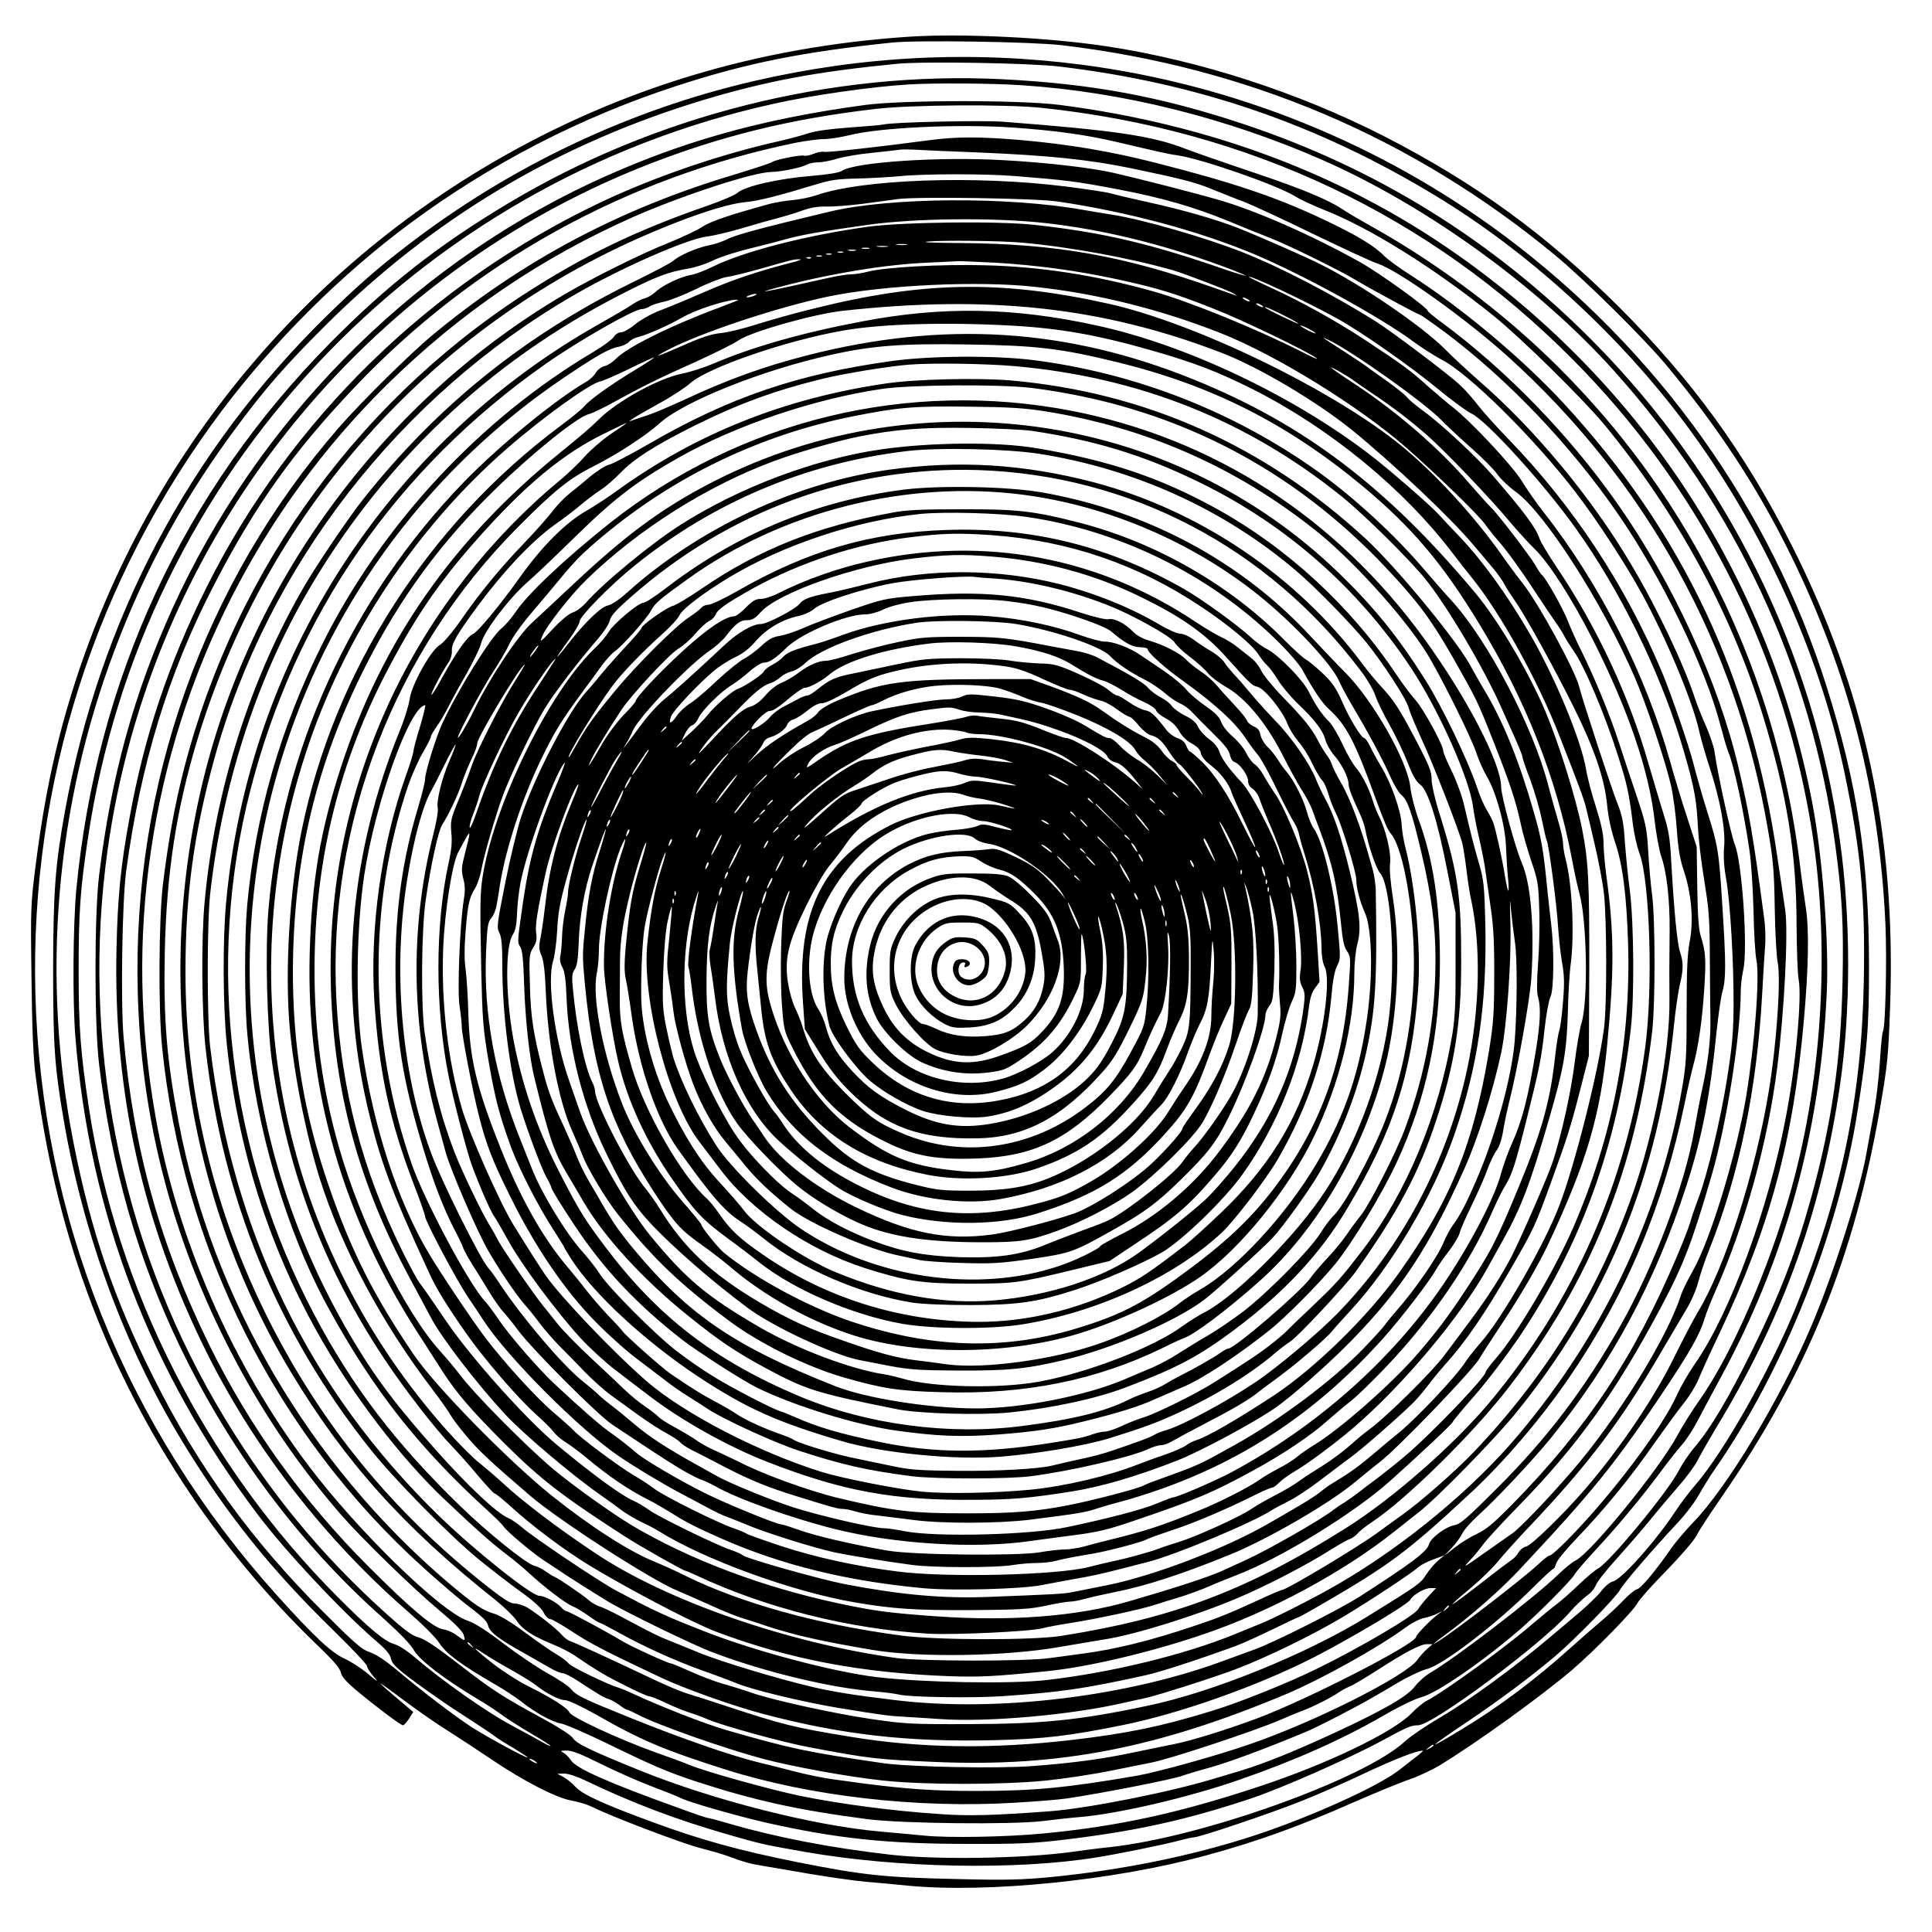 <?xml version="1.0" encoding="UTF-8" standalone="yes"?>
<svg version="1.0" xmlns="http://www.w3.org/2000/svg" width="100mm" height="100mm" viewBox="0 0 1000 1000" preserveAspectRatio="xMidYMid meet">
  <g transform="translate(0,1000) scale(0.1,-0.1)" fill="#000000" stroke="none">
    <path d="M4705 9810 c-783 -52 -1495 -267 -2150 -648 -1114 -648 -1919 -1711
-2245 -2964 -53 -206 -93 -420 -125 -673 -26 -203 -27 -223 -22 -585 3 -264 9
-414 21 -505 101 -792 346 -1469 763 -2110 198 -303 437 -592 691 -836 86 -82
121 -123 126 -145 5 -23 28 -49 84 -96 101 -84 226 -178 238 -178 5 0 19 16
31 34 l22 35 -84 71 c-47 39 -85 73 -85 76 0 2 55 -37 122 -88 67 -50 173
-124 235 -162 61 -39 163 -106 225 -148 159 -107 327 -194 407 -208 36 -6 83
-21 105 -32 92 -47 465 -189 555 -212 54 -14 118 -32 142 -41 89 -33 125 -43
189 -53 36 -6 144 -24 240 -41 96 -16 227 -35 290 -41 63 -5 161 -14 217 -20
417 -40 1074 27 1548 157 261 71 481 150 765 276 113 49 243 103 289 118 46
16 118 50 160 76 195 120 518 353 681 492 113 97 316 304 336 344 9 18 76 93
149 167 74 76 142 155 155 180 12 25 71 115 130 200 444 643 688 1241 822
2020 37 215 42 259 51 515 32 892 -129 1643 -513 2400 -241 476 -513 849 -889
1225 -377 375 -744 643 -1221 887 -439 224 -950 390 -1430 463 -300 46 -753
68 -1025 50z m791 -44 c961 -114 1814 -477 2551 -1085 158 -131 459 -428 582
-576 262 -315 466 -625 636 -970 304 -617 463 -1232 494 -1920 8 -188 0 -532
-13 -554 -4 -5 -11 -77 -16 -159 -5 -81 -20 -207 -34 -278 -13 -71 -27 -147
-31 -169 -32 -201 -169 -634 -288 -915 -159 -376 -437 -839 -613 -1020 -40
-41 -89 -100 -111 -130 -82 -119 -159 -211 -180 -216 -12 -3 -42 -28 -67 -54
-25 -27 -76 -75 -114 -107 -38 -32 -109 -94 -158 -138 -189 -170 -376 -310
-570 -427 -193 -117 -177 -99 41 47 157 106 317 225 445 333 100 85 316 306
335 343 17 32 161 200 300 349 39 41 88 106 109 144 21 37 57 96 81 130 358
515 639 1219 739 1851 51 325 60 431 60 760 -1 545 -60 934 -219 1440 -292
926 -878 1745 -1670 2336 -639 476 -1392 780 -2185 884 -572 74 -1135 46
-1700 -85 -647 -150 -1259 -441 -1790 -849 -156 -119 -264 -214 -424 -371
-710 -697 -1170 -1569 -1350 -2560 -50 -276 -60 -411 -61 -810 0 -405 7 -511
56 -795 102 -588 312 -1159 606 -1645 230 -380 462 -671 792 -992 94 -92 171
-174 171 -182 0 -9 15 -32 33 -53 28 -33 25 -32 -28 13 -33 28 -87 63 -120 78
-69 31 -157 113 -351 328 -784 871 -1221 1958 -1251 3118 -28 1084 311 2145
966 3015 269 358 614 702 971 967 416 309 886 552 1381 713 365 119 651 176
1119 225 130 13 722 4 876 -14z m-16 -110 c717 -85 1338 -298 1950 -669 480
-290 947 -716 1293 -1180 393 -526 690 -1175 821 -1792 88 -419 111 -663 103
-1093 -11 -601 -117 -1111 -351 -1687 -133 -325 -374 -752 -520 -920 -29 -33
-77 -96 -106 -140 -99 -151 -277 -350 -320 -360 -17 -4 -42 -24 -64 -53 -20
-25 -72 -75 -115 -111 -43 -37 -121 -102 -172 -145 -168 -141 -401 -311 -539
-392 -74 -43 -160 -101 -190 -129 -211 -194 -1045 -493 -1520 -545 -58 -6
-151 -18 -207 -26 -251 -34 -697 -41 -933 -14 -314 36 -594 90 -850 165 -47
14 -90 25 -95 25 -6 0 -74 23 -150 51 -367 132 -532 205 -560 248 -11 17 -29
34 -40 40 -17 8 -14 10 18 10 27 1 75 -18 175 -68 75 -37 193 -90 262 -116 69
-26 137 -53 152 -61 43 -22 283 -91 443 -128 364 -82 626 -110 1045 -110 265
-1 344 3 500 22 369 44 631 102 962 212 159 53 506 206 677 298 134 73 155 82
191 82 75 0 640 420 783 583 30 35 72 74 91 88 20 13 40 38 46 54 6 17 53 77
106 135 52 58 130 147 172 199 42 52 110 132 149 177 40 45 84 105 98 132 14
28 70 126 125 217 327 549 522 1098 614 1730 56 384 56 858 0 1260 -136 983
-584 1888 -1281 2591 -516 520 -1121 895 -1813 1124 -425 141 -782 207 -1244
230 -881 44 -1798 -187 -2558 -644 -361 -216 -627 -425 -920 -722 -759 -768
-1208 -1735 -1313 -2828 -17 -184 -20 -571 -5 -762 73 -913 385 -1732 943
-2472 144 -191 437 -504 615 -657 51 -43 72 -69 76 -92 6 -26 28 -48 134 -126
71 -52 180 -128 243 -167 62 -40 130 -85 149 -99 19 -15 68 -46 108 -69 39
-24 72 -45 72 -48 0 -8 -205 103 -285 154 -86 55 -269 195 -390 297 -58 49
-108 82 -140 93 -43 14 -78 45 -245 212 -366 365 -647 752 -874 1207 -206 410
-326 764 -415 1216 -169 857 -95 1739 213 2554 162 429 366 800 646 1173 138
185 243 305 444 505 558 556 1204 941 1962 1169 324 97 580 145 999 186 139
13 678 4 835 -14z m-194 -97 c523 -34 1063 -169 1561 -388 538 -237 1116 -655
1506 -1089 632 -705 1020 -1536 1146 -2454 36 -263 44 -413 38 -705 -8 -406
-56 -735 -161 -1117 -82 -296 -165 -509 -312 -806 -118 -238 -211 -394 -289
-486 -31 -36 -69 -93 -86 -126 -55 -108 -357 -474 -418 -507 -14 -7 -57 -43
-96 -80 -38 -37 -90 -83 -115 -102 -25 -18 -81 -65 -125 -102 -142 -123 -458
-352 -550 -400 -17 -8 -53 -38 -80 -66 -96 -98 -436 -262 -791 -379 -411 -136
-726 -205 -1114 -242 -186 -18 -491 -24 -617 -11 -65 6 -167 16 -228 21 -347
31 -864 163 -1240 315 -262 106 -331 140 -350 169 -10 15 -75 57 -158 102
-208 113 -259 146 -437 284 -114 88 -173 127 -204 135 -34 9 -72 37 -177 132
-328 296 -592 617 -826 1003 -516 850 -735 1860 -618 2848 193 1630 1272 3033
2795 3635 387 152 745 241 1190 293 183 22 675 25 860 6 1075 -113 2008 -555
2750 -1302 647 -651 1075 -1483 1230 -2389 105 -614 68 -1314 -101 -1915 -114
-405 -307 -848 -471 -1081 -39 -55 -91 -138 -116 -185 -95 -175 -446 -607
-527 -647 -16 -8 -57 -41 -90 -73 -123 -119 -527 -429 -660 -507 -28 -16 -63
-48 -80 -70 -38 -52 -157 -121 -415 -241 -215 -99 -363 -159 -491 -198 -46
-14 -106 -32 -134 -40 -233 -71 -655 -154 -850 -169 -297 -22 -421 -25 -565
-15 -244 16 -519 52 -725 94 -155 32 -483 123 -575 160 -30 13 -109 42 -175
65 -192 69 -436 182 -448 208 -11 24 -93 76 -226 142 -46 24 -123 74 -172 112
-95 75 -116 98 -46 51 23 -16 85 -53 137 -82 52 -29 111 -65 130 -80 59 -46
125 -80 155 -80 16 0 82 -31 159 -74 238 -136 351 -183 674 -286 435 -137 987
-201 1492 -171 107 6 229 16 270 22 179 26 560 101 601 118 13 5 75 24 137 41
99 27 290 98 499 185 55 22 276 136 358 185 17 9 73 42 125 73 52 31 118 61
145 68 82 20 354 228 544 416 57 57 107 103 111 103 4 0 11 12 14 26 4 15 46
68 94 118 158 165 285 319 420 513 51 72 117 162 147 200 30 37 64 93 76 123
12 30 61 139 110 241 259 547 380 993 435 1609 25 278 29 484 10 598 -8 53
-20 138 -26 187 -128 1105 -652 2101 -1480 2814 -223 192 -485 376 -734 515
-66 37 -131 75 -145 85 -82 56 -211 110 -469 197 -158 53 -318 109 -357 124
-169 67 -371 96 -944 140 -113 8 -563 -2 -616 -14 -11 -3 -91 -10 -178 -16
-99 -7 -177 -18 -210 -29 -29 -10 -97 -28 -152 -41 -305 -68 -640 -183 -915
-312 -892 -421 -1616 -1127 -2051 -1998 -196 -393 -322 -769 -398 -1190 -46
-248 -62 -410 -68 -680 -17 -744 136 -1428 469 -2095 249 -498 615 -968 1038
-1335 79 -69 146 -136 165 -166 35 -54 114 -112 290 -214 46 -26 106 -66 134
-88 72 -57 157 -104 205 -113 23 -4 129 -50 236 -102 244 -119 316 -149 460
-197 307 -100 530 -149 890 -196 179 -23 742 -29 905 -10 66 8 154 18 195 21
199 17 561 101 825 193 283 98 529 207 744 331 81 47 167 89 200 97 77 20 312
181 506 348 90 77 271 259 286 288 7 13 56 70 110 128 117 126 237 271 333
400 38 52 89 116 112 142 23 26 61 85 84 130 24 46 76 144 117 219 334 615
514 1266 548 1984 13 263 -21 708 -75 991 -221 1153 -866 2151 -1830 2831
-591 418 -1284 679 -2065 780 -202 26 -810 26 -1005 0 -551 -74 -978 -196
-1428 -407 -945 -446 -1724 -1240 -2160 -2201 -200 -442 -316 -865 -379 -1379
-25 -205 -25 -772 0 -980 65 -537 200 -1006 421 -1465 259 -536 618 -1017
1041 -1393 90 -81 150 -142 167 -173 30 -52 155 -148 323 -249 50 -29 110 -69
135 -88 25 -18 91 -61 148 -94 56 -33 102 -62 102 -65 0 -3 -19 6 -42 19 -24
14 -99 55 -168 92 -122 65 -356 230 -492 347 -41 35 -84 63 -110 70 -48 14
-133 85 -291 244 -681 682 -1142 1589 -1286 2525 -44 291 -54 416 -54 715 0
303 8 422 49 692 281 1877 1697 3390 3554 3797 197 44 507 88 695 99 125 8
437 6 581 -4z m-46 -219 c229 -16 383 -38 545 -76 216 -51 264 -62 315 -69
121 -18 504 -151 600 -209 30 -19 98 -50 150 -71 239 -93 576 -304 880 -549
145 -117 462 -429 575 -565 374 -455 658 -976 820 -1506 125 -410 174 -714
174 -1086 1 -124 5 -250 11 -280 17 -91 -15 -443 -66 -709 -89 -473 -289
-1016 -467 -1273 -35 -50 -79 -126 -97 -167 -77 -172 -340 -521 -568 -752 -42
-43 -82 -78 -88 -78 -7 0 -34 -20 -60 -45 -79 -74 -436 -349 -519 -400 -46
-29 -29 -14 72 61 119 90 260 215 350 312 376 401 491 544 728 897 153 228
202 315 228 400 8 28 34 93 57 145 153 344 270 767 319 1156 37 292 58 708 41
815 -6 41 -24 165 -41 276 -133 922 -489 1677 -1105 2345 -216 234 -533 499
-799 668 -55 35 -113 78 -130 95 -49 51 -139 106 -310 187 -247 117 -467 192
-880 297 -224 57 -441 94 -690 116 -212 18 -333 18 -470 0 -262 -35 -532 -65
-549 -61 -11 3 -35 -2 -55 -10 -19 -8 -41 -12 -48 -10 -16 7 -152 -21 -167
-33 -6 -5 -94 -34 -196 -65 -592 -177 -1092 -442 -1560 -829 -116 -96 -372
-349 -486 -480 -698 -802 -1070 -1846 -1041 -2922 16 -616 160 -1203 431
-1760 172 -353 370 -655 621 -945 110 -126 373 -382 512 -498 71 -59 115 -103
122 -122 12 -37 9 -37 -34 -5 -18 14 -50 29 -72 32 -51 8 -168 107 -388 327
-339 340 -611 718 -820 1141 -254 516 -393 1012 -445 1592 -16 177 -8 707 13
864 75 556 218 1022 451 1474 216 418 411 693 731 1030 613 647 1403 1085
2283 1266 52 10 117 19 145 19 28 0 87 9 132 20 156 40 567 59 845 40z m-180
-129 c364 -15 578 -37 795 -82 260 -54 337 -74 420 -109 50 -20 124 -50 165
-65 41 -16 202 -90 357 -166 156 -75 306 -145 335 -154 106 -35 452 -282 669
-477 721 -649 1187 -1495 1350 -2453 27 -156 32 -211 35 -405 2 -124 9 -250
15 -280 18 -87 -5 -426 -47 -675 -70 -419 -226 -906 -366 -1136 -24 -41 -78
-144 -120 -229 -102 -210 -280 -474 -461 -685 -113 -131 -280 -294 -308 -300
-14 -3 -32 -17 -39 -30 -7 -14 -24 -32 -37 -40 -13 -9 -75 -55 -137 -104 -196
-152 -224 -166 -66 -34 47 40 108 99 135 133 28 34 104 119 170 188 299 316
465 536 672 892 50 85 109 185 131 222 23 37 51 100 62 142 11 42 37 120 59
173 155 391 245 829 272 1318 6 110 13 227 16 260 2 33 0 94 -6 135 -58 431
-76 536 -133 780 -105 444 -338 952 -624 1360 -252 360 -579 696 -917 945 -37
27 -67 52 -67 56 0 16 -250 196 -350 252 -251 140 -539 267 -731 322 -120 35
-401 107 -544 140 -118 27 -350 54 -572 66 -332 19 -767 -10 -835 -55 -15 -10
-70 -19 -153 -26 -176 -14 -351 -54 -389 -89 -12 -11 -81 -40 -155 -66 -375
-130 -646 -262 -951 -460 -895 -582 -1534 -1494 -1779 -2542 -36 -154 -64
-317 -88 -513 -21 -176 -24 -647 -4 -840 105 -1039 590 -2006 1351 -2693 85
-77 194 -170 242 -206 64 -48 89 -73 94 -94 7 -33 54 -70 182 -141 48 -27 109
-62 135 -77 27 -16 57 -29 68 -29 11 0 49 -19 84 -43 101 -66 132 -85 157 -92
13 -4 37 -18 55 -31 17 -13 35 -24 40 -24 4 0 28 -11 53 -24 99 -53 449 -176
650 -230 152 -40 441 -93 620 -112 213 -23 617 -23 846 0 89 9 242 32 340 52
99 20 190 38 204 41 94 18 526 161 660 218 47 20 101 43 121 50 52 19 155 71
188 95 16 11 40 24 55 30 15 5 75 41 135 79 153 99 233 141 267 141 l29 0 -26
-23 c-15 -12 -39 -39 -53 -59 -63 -85 -534 -322 -870 -437 -174 -60 -477 -144
-581 -162 -366 -63 -535 -79 -835 -79 -218 0 -360 10 -590 40 -41 6 -110 15
-153 21 -43 6 -122 22 -175 35 -53 14 -144 37 -202 51 -141 34 -401 124 -661
229 -253 102 -285 117 -315 153 -12 15 -67 51 -121 81 -54 30 -156 99 -227
153 -90 69 -147 105 -187 119 -139 47 -571 468 -823 803 -394 522 -680 1176
-791 1806 -83 471 -91 922 -24 1374 135 920 566 1769 1225 2417 378 371 795
654 1274 866 250 110 622 232 714 232 50 1 153 22 183 38 12 7 39 12 60 12 21
0 65 9 98 19 33 10 114 24 180 30 66 7 129 14 140 16 11 2 49 2 85 0 36 -2
180 -9 320 -14z m190 -122 c266 -21 322 -28 531 -68 233 -44 396 -91 584 -168
66 -28 158 -65 205 -83 93 -36 363 -168 450 -221 82 -49 323 -179 331 -179 4
0 61 -40 126 -88 327 -245 648 -581 894 -937 230 -332 456 -798 535 -1103 14
-53 31 -113 39 -132 30 -72 80 -306 110 -510 9 -58 18 -197 21 -310 2 -113 9
-229 15 -258 18 -89 -8 -427 -52 -702 -50 -303 -186 -749 -278 -910 -27 -47
-54 -103 -61 -125 -71 -221 -331 -641 -564 -910 -129 -149 -271 -297 -310
-323 -23 -16 -90 -63 -151 -106 -99 -70 -106 -74 -69 -35 23 24 54 62 70 84
15 22 98 112 184 200 305 312 500 585 733 1021 121 227 165 342 266 689 78
266 150 724 151 950 0 33 6 85 13 115 25 106 -6 559 -44 650 -18 43 -89 367
-104 475 -3 28 -24 88 -44 135 -21 47 -46 110 -56 140 -61 185 -197 472 -336
705 -203 342 -497 696 -785 945 -53 47 -134 121 -178 166 -121 120 -429 330
-641 436 -77 39 -332 151 -435 191 -108 42 -285 93 -460 131 -91 20 -178 41
-195 46 -16 5 -121 21 -231 35 -466 58 -1050 38 -1290 -46 -33 -11 -88 -22
-124 -25 -36 -3 -87 -12 -115 -19 -204 -56 -306 -90 -350 -119 -27 -18 -104
-54 -170 -81 -144 -57 -388 -178 -542 -268 -922 -540 -1613 -1465 -1869 -2505
-259 -1050 -95 -2163 450 -3071 281 -467 586 -807 1061 -1183 43 -35 92 -82
108 -105 31 -47 83 -81 188 -124 39 -16 89 -41 112 -57 119 -81 165 -108 264
-157 59 -30 115 -55 123 -55 9 0 48 -16 88 -35 40 -19 93 -41 120 -49 26 -8
69 -24 97 -36 75 -32 385 -118 525 -144 308 -58 346 -63 655 -76 639 -27 1147
72 1816 353 179 76 473 239 614 343 33 24 76 46 95 49 19 4 49 13 65 21 l30
15 -30 -23 c-35 -27 -105 -100 -105 -110 -1 -37 -563 -325 -825 -423 -161 -60
-346 -117 -435 -134 -30 -6 -120 -24 -200 -41 -160 -34 -312 -55 -525 -71
-180 -14 -635 -5 -775 15 -393 57 -481 76 -810 171 -111 32 -343 123 -485 189
-27 13 -61 27 -75 31 -57 17 -246 109 -257 125 -7 10 -34 30 -60 46 -27 15
-99 65 -161 111 -68 51 -131 90 -160 99 -67 20 -103 45 -249 168 -713 609
-1213 1464 -1387 2371 -64 333 -80 536 -73 890 9 409 60 737 168 1094 353
1162 1171 2096 2268 2591 243 109 462 184 571 194 66 6 175 34 355 89 85 26
119 31 225 33 69 2 166 7 215 12 126 13 446 13 595 1z m225 -132 c365 -54 732
-153 1020 -274 253 -107 643 -321 815 -447 47 -35 115 -78 149 -96 141 -70
483 -409 698 -690 112 -146 258 -371 342 -524 127 -234 261 -554 295 -706 9
-41 34 -129 56 -195 55 -170 82 -321 74 -409 -4 -48 -1 -103 11 -168 21 -123
39 -432 38 -653 -1 -137 -7 -208 -32 -367 -33 -214 -103 -507 -151 -633 -17
-44 -35 -98 -41 -120 -6 -22 -37 -103 -70 -180 -221 -520 -464 -886 -848
-1278 -100 -102 -139 -134 -186 -156 -33 -15 -85 -47 -115 -71 l-55 -43 39 41
c21 22 46 56 55 75 9 19 47 62 84 95 92 83 282 285 377 402 312 386 537 804
698 1300 81 248 123 465 157 800 9 85 22 178 30 207 19 64 19 146 0 443 -18
285 -22 310 -79 491 -25 79 -56 189 -70 244 -22 89 -116 361 -161 470 -189
452 -462 867 -800 1215 -56 58 -125 134 -153 170 -27 36 -70 84 -94 106 -51
50 -349 274 -433 328 -226 142 -495 282 -695 361 -193 76 -518 170 -675 194
-38 6 -106 17 -150 25 -388 69 -998 65 -1309 -9 -356 -85 -488 -120 -536 -145
-22 -11 -64 -25 -92 -30 -59 -12 -154 -52 -183 -80 -11 -10 -104 -59 -208
-110 -559 -274 -1013 -639 -1398 -1125 -73 -92 -232 -327 -298 -439 -285 -486
-469 -1064 -522 -1646 -18 -190 -15 -578 5 -755 87 -778 372 -1472 852 -2075
122 -154 409 -446 564 -573 58 -47 152 -120 210 -162 69 -49 111 -87 123 -110
9 -19 25 -35 34 -35 9 0 61 -30 116 -66 90 -60 180 -106 462 -239 119 -56 367
-144 520 -185 411 -109 754 -148 1205 -137 249 6 385 22 657 77 303 61 710
206 1000 355 204 106 480 271 493 295 14 26 73 60 105 60 l28 0 -41 -44 c-22
-24 -45 -53 -51 -64 -18 -34 -304 -202 -530 -312 -149 -73 -408 -177 -546
-218 -254 -78 -434 -115 -718 -148 -413 -48 -782 -43 -1142 16 -298 49 -350
62 -645 159 -85 28 -177 58 -205 66 -27 8 -102 39 -165 69 -255 121 -416 194
-437 201 -12 3 -32 18 -45 33 -25 30 -123 107 -178 141 -19 11 -49 21 -66 21
-23 0 -59 23 -160 103 -479 382 -835 818 -1109 1357 -288 570 -435 1179 -435
1811 0 398 43 715 150 1104 275 995 956 1874 1860 2397 241 140 585 291 690
304 30 3 109 22 175 41 66 20 152 44 190 54 39 10 97 28 130 40 42 15 79 21
125 20 36 -1 119 6 185 14 66 9 149 20 185 25 107 13 710 4 825 -13z m-61
-112 c293 -33 597 -107 909 -221 70 -26 126 -49 124 -51 -2 -1 -48 12 -103 31
-391 136 -636 193 -988 232 -188 21 -685 15 -866 -10 -313 -43 -643 -128 -800
-206 -41 -20 -92 -40 -113 -43 -52 -8 -146 -53 -182 -86 -16 -16 -42 -31 -57
-35 -16 -3 -47 -19 -70 -35 -24 -16 -97 -59 -163 -96 -1096 -616 -1820 -1738
-1935 -3000 -18 -194 -16 -542 4 -730 56 -532 213 -1033 468 -1490 178 -319
430 -650 661 -868 165 -156 239 -222 322 -285 33 -25 85 -68 115 -96 82 -75
186 -154 223 -170 19 -7 56 -30 84 -50 28 -20 54 -36 58 -36 4 0 50 -24 104
-54 124 -69 292 -145 436 -196 63 -22 136 -50 161 -60 77 -34 347 -99 533
-130 245 -40 257 -41 341 -46 41 -2 127 -8 190 -12 242 -17 678 22 945 84 39
8 88 20 110 24 65 14 351 105 465 148 160 60 398 176 560 272 140 84 354 225
395 261 11 10 45 27 75 38 l55 20 -33 -28 c-18 -15 -45 -48 -61 -72 -28 -45
-35 -50 -305 -217 -310 -192 -801 -392 -1141 -462 -350 -74 -542 -93 -920 -94
-301 -1 -331 1 -510 27 -195 29 -519 100 -622 138 -32 11 -95 31 -139 43 -45
13 -122 42 -171 65 -50 22 -94 41 -100 41 -14 0 -209 89 -253 116 -81 49 -277
154 -286 154 -6 0 -19 9 -30 21 -23 26 -86 59 -112 59 -41 0 -337 236 -521
415 -670 652 -1068 1468 -1183 2425 -17 141 -17 641 0 795 61 549 233 1089
492 1541 390 680 946 1210 1640 1563 176 90 240 114 344 131 31 5 84 22 118
38 57 27 135 51 268 83 25 6 74 19 110 29 85 24 181 41 430 76 247 35 661 39
924 9z m-124 -101 c247 -22 563 -80 785 -144 55 -16 290 -106 310 -119 l20
-13 -20 7 c-11 4 -56 20 -100 35 -472 167 -819 228 -1309 232 -154 1 -216 4
-171 8 76 7 380 4 485 -6z m-597 -11 c-13 -2 -35 -2 -50 0 -16 2 -5 4 22 4 28
0 40 -2 28 -4z m-100 -10 c-13 -2 -35 -2 -50 0 -16 2 -5 4 22 4 28 0 40 -2 28
-4z m-95 -10 c-10 -2 -26 -2 -35 0 -10 3 -2 5 17 5 19 0 27 -2 18 -5z m-70
-10 c-10 -2 -26 -2 -35 0 -10 3 -2 5 17 5 19 0 27 -2 18 -5z m-65 -10 c-7 -2
-19 -2 -25 0 -7 3 -2 5 12 5 14 0 19 -2 13 -5z m-60 -10 c-7 -2 -19 -2 -25 0
-7 3 -2 5 12 5 14 0 19 -2 13 -5z m-50 -10 c-7 -2 -19 -2 -25 0 -7 3 -2 5 12
5 14 0 19 -2 13 -5z m-56 -9 c-3 -3 -12 -4 -19 -1 -8 3 -5 6 6 6 11 1 17 -2
13 -5z m-107 -25 c-166 -43 -291 -85 -410 -136 -128 -55 -167 -72 -281 -117
-36 -15 -87 -44 -113 -66 -27 -22 -58 -40 -71 -40 -13 0 -30 -10 -39 -25 -9
-13 -55 -47 -102 -75 -589 -348 -1095 -893 -1404 -1510 -219 -437 -348 -886
-391 -1360 -14 -161 -14 -499 1 -660 43 -484 203 -1023 417 -1415 236 -432
472 -731 834 -1060 36 -33 70 -67 75 -75 14 -24 144 -133 208 -176 33 -21 85
-56 115 -76 55 -36 107 -69 214 -135 86 -53 445 -228 547 -266 266 -101 610
-184 840 -202 47 -4 102 -11 123 -16 54 -14 386 -19 542 -8 300 21 417 38 735
108 74 16 270 80 465 151 33 12 119 51 191 86 72 35 133 64 136 64 3 0 54 28
114 63 359 208 450 277 770 574 181 167 377 398 523 613 292 430 480 879 591
1410 16 80 37 169 45 198 26 95 46 234 56 391 10 159 8 191 -18 276 -11 36
-16 106 -18 256 l-3 206 -50 154 c-28 85 -66 210 -85 279 -127 457 -363 924
-658 1300 -37 47 -87 119 -112 160 -47 78 -266 312 -362 386 -27 21 -86 71
-130 110 -85 77 -126 107 -325 238 -150 98 -323 194 -482 267 -64 29 -116 55
-114 56 9 9 297 -127 456 -215 121 -66 385 -251 520 -363 74 -61 153 -119 175
-129 77 -34 377 -364 544 -599 225 -316 425 -722 538 -1088 64 -210 82 -295
89 -413 6 -114 15 -191 44 -375 15 -90 20 -176 20 -340 1 -121 2 -265 3 -320
2 -104 -11 -218 -44 -370 -11 -49 -28 -140 -39 -202 -47 -280 -207 -702 -380
-1010 -187 -330 -376 -581 -639 -844 -156 -156 -192 -188 -222 -193 -46 -8
-125 -67 -133 -100 -9 -36 -88 -96 -357 -269 -102 -66 -456 -244 -549 -276
-36 -13 -99 -36 -140 -51 -506 -191 -1186 -274 -1715 -210 -216 26 -319 43
-420 66 -185 43 -484 133 -600 181 -60 25 -130 53 -155 63 -45 17 -86 37 -241
120 -46 25 -98 50 -116 55 -17 6 -42 20 -55 32 -29 26 -155 112 -177 121 -9 3
-29 16 -46 28 -16 12 -43 26 -60 30 -41 10 -242 172 -379 305 -336 325 -562
621 -759 994 -443 839 -562 1812 -332 2712 234 912 756 1667 1530 2210 171
120 457 283 496 283 11 0 30 6 42 14 12 8 47 19 77 25 30 7 104 36 165 66 60
30 130 57 155 61 25 3 106 23 180 44 160 46 168 48 200 48 14 0 -9 -9 -50 -19z
m1066 1 c215 -13 414 -40 629 -86 201 -44 287 -69 492 -150 152 -59 493 -224
539 -259 10 -9 -28 8 -86 38 -234 118 -580 259 -765 310 -295 83 -581 127
-868 134 -226 6 -515 -10 -604 -33 -30 -8 -70 -14 -90 -14 -20 0 -75 -9 -122
-20 -93 -21 -261 -58 -301 -65 -80 -15 90 31 220 60 215 47 419 77 590 85 80
4 155 7 166 8 12 1 102 -3 200 -8z m204 -125 c327 -36 648 -117 960 -240 286
-113 716 -379 960 -593 162 -143 365 -340 404 -392 22 -30 56 -73 76 -95 45
-52 119 -155 197 -275 34 -52 75 -113 91 -135 16 -22 37 -55 47 -74 9 -18 32
-54 50 -80 56 -79 162 -328 233 -553 43 -134 54 -185 73 -338 6 -52 22 -123
35 -157 54 -146 71 -703 29 -1008 -94 -692 -369 -1316 -812 -1842 -186 -219
-494 -489 -733 -640 -510 -322 -893 -468 -1475 -560 -151 -24 -650 -23 -835 2
-431 58 -822 166 -1115 310 -49 25 -121 57 -160 73 -129 52 -334 184 -531 342
-226 182 -600 564 -710 725 -209 307 -326 539 -442 876 -129 373 -187 724
-186 1119 3 574 121 1071 378 1576 179 353 389 639 672 914 194 189 423 372
480 386 16 3 76 32 134 64 147 81 230 122 427 210 94 43 191 91 215 108 65 45
387 136 538 153 759 84 1349 19 1960 -216 194 -74 490 -250 677 -400 216 -176
516 -459 633 -600 36 -42 82 -98 103 -122 20 -25 45 -59 53 -76 9 -18 33 -54
52 -82 53 -74 203 -345 308 -556 108 -218 160 -371 173 -511 6 -60 21 -129 40
-186 40 -116 60 -273 68 -527 15 -510 -80 -999 -285 -1471 -93 -215 -294 -555
-397 -672 -30 -35 -55 -67 -55 -73 0 -26 -270 -309 -410 -429 -36 -31 -101
-83 -144 -116 -43 -32 -95 -71 -115 -87 -20 -15 -49 -35 -64 -45 -16 -9 -41
-26 -55 -37 -67 -52 -335 -205 -452 -259 -47 -21 -103 -47 -125 -57 -71 -32
-239 -87 -480 -157 -271 -79 -616 -105 -1000 -78 -249 18 -315 27 -500 66
-396 84 -777 228 -1073 404 -106 63 -315 213 -412 295 -143 121 -408 389 -480
486 -21 28 -67 83 -104 124 -181 202 -410 663 -521 1051 -86 300 -128 602
-127 925 1 565 128 1078 390 1570 151 284 278 465 500 708 219 240 401 389
596 486 76 38 134 66 129 61 -4 -4 -43 -31 -87 -60 -43 -30 -101 -81 -130
-113 -28 -33 -86 -88 -129 -124 -359 -297 -658 -681 -861 -1103 -232 -485
-340 -998 -323 -1530 18 -539 144 -1003 407 -1494 45 -83 94 -175 110 -205 54
-104 238 -343 385 -502 93 -100 347 -315 489 -414 39 -27 91 -65 116 -84 25
-18 70 -45 100 -59 30 -14 71 -35 91 -48 238 -148 692 -313 1014 -368 199 -34
312 -41 600 -40 253 2 303 5 389 23 54 12 110 21 124 21 14 0 48 6 76 14 28 8
100 24 159 36 153 30 346 92 595 194 190 77 508 261 641 371 53 44 112 92 131
106 91 69 492 485 520 541 7 13 54 86 105 163 105 157 199 320 250 428 198
423 268 661 304 1032 37 382 36 576 -4 868 -8 59 -15 136 -15 171 0 47 -11 97
-39 188 -22 67 -45 155 -51 193 -25 153 -163 485 -296 712 -116 198 -242 372
-357 493 -40 41 -90 95 -113 120 -45 49 -264 239 -359 311 -402 306 -948 564
-1407 664 -432 95 -804 101 -1223 20 -310 -59 -557 -130 -760 -216 -49 -21
-124 -45 -165 -53 -122 -25 -332 -140 -430 -236 -49 -48 -77 -72 -196 -169
-559 -452 -925 -976 -1138 -1628 -109 -335 -153 -595 -163 -968 -19 -707 172
-1370 573 -1985 30 -47 81 -126 113 -176 74 -115 152 -205 321 -374 189 -188
301 -274 625 -483 74 -48 302 -177 312 -177 3 0 29 -11 57 -24 359 -169 792
-278 1203 -302 132 -7 522 11 588 28 22 6 90 19 150 28 148 24 346 67 425 91
36 12 101 32 145 45 44 14 109 38 145 54 36 16 97 40 135 55 232 88 614 322
804 493 167 150 321 295 321 303 0 4 51 65 113 136 65 74 164 205 236 311 317
474 505 993 572 1587 19 162 16 551 -5 715 -10 74 -21 189 -26 256 -6 98 -14
134 -38 195 -30 74 -185 548 -198 604 -19 80 -205 423 -289 531 -30 38 -81
107 -114 154 -145 205 -348 425 -524 568 -357 289 -1068 633 -1514 731 -555
123 -962 115 -1533 -29 -87 -21 -213 -57 -281 -78 -68 -22 -153 -43 -188 -46
-49 -5 -99 -21 -200 -66 -129 -57 -161 -66 -76 -22 171 90 572 223 836 278
288 59 773 82 1069 49z m-1455 -45 c-11 -5 -27 -9 -35 -9 -9 0 -8 4 5 9 11 5
27 9 35 9 9 0 8 -4 -5 -9z m2555 -20 c8 -5 11 -10 5 -10 -5 0 -17 5 -25 10 -8
5 -10 10 -5 10 6 0 17 -5 25 -10z m-2641 -4 c-2 -2 -47 -19 -99 -39 -257 -96
-477 -206 -534 -266 -16 -16 -42 -33 -57 -36 -17 -4 -36 -19 -45 -34 -9 -16
-31 -36 -48 -46 -160 -92 -450 -330 -634 -519 -586 -605 -944 -1390 -1013
-2220 -17 -208 -7 -607 20 -791 82 -568 267 -1055 578 -1525 101 -153 263
-363 347 -450 35 -36 98 -107 140 -158 43 -50 81 -92 86 -92 5 0 42 -30 83
-67 112 -102 276 -225 405 -304 215 -130 544 -302 662 -346 378 -142 748 -212
1205 -229 159 -5 224 -2 505 26 209 21 529 96 803 189 348 117 732 324 1002
540 28 22 82 65 120 95 93 72 388 374 496 506 476 583 746 1242 823 2010 8 80
22 174 30 210 20 81 20 118 2 172 -15 43 -31 211 -46 473 -6 115 -13 158 -39
240 -17 55 -52 171 -77 258 -102 355 -265 706 -476 1020 -44 66 -85 133 -90
151 -19 55 -77 134 -241 324 -80 93 -265 266 -356 332 -39 28 -79 61 -88 74
-10 12 -54 48 -98 79 -44 31 -98 70 -120 86 -22 16 -74 50 -116 77 -115 74
-117 76 -70 53 120 -57 499 -327 581 -413 25 -26 93 -90 152 -142 59 -52 121
-114 138 -139 17 -24 60 -65 96 -91 149 -107 448 -573 615 -959 62 -143 159
-435 188 -560 11 -49 25 -151 30 -226 7 -102 16 -155 36 -215 40 -118 52 -261
31 -366 -12 -65 -16 -143 -16 -353 0 -244 -2 -284 -25 -415 -113 -646 -404
-1262 -844 -1785 -233 -278 -584 -569 -924 -768 -115 -68 -345 -185 -417 -213
-30 -12 -89 -36 -130 -53 -256 -105 -639 -199 -974 -237 -186 -21 -635 -13
-876 15 -226 27 -631 134 -891 236 -206 81 -257 104 -463 214 -78 41 -427 275
-480 322 -23 20 -57 44 -76 52 -59 25 -207 164 -376 354 -169 191 -267 315
-358 456 -616 954 -769 2112 -420 3178 256 784 762 1455 1444 1915 166 112
234 151 282 159 20 4 44 15 53 25 10 11 31 22 49 26 41 9 157 60 226 100 68
39 208 86 279 93 8 0 12 -1 10 -3z m2711 -26 c8 -5 11 -10 5 -10 -5 0 -17 5
-25 10 -8 5 -10 10 -5 10 6 0 17 -5 25 -10z m110 -50 c44 -22 80 -42 80 -45 0
-5 -159 72 -169 81 -13 12 19 -1 89 -36z m-1410 -55 c257 -14 452 -49 735
-130 220 -63 340 -110 520 -200 398 -201 781 -515 1036 -851 30 -39 70 -91 90
-115 152 -186 348 -538 461 -829 109 -278 127 -328 137 -370 6 -25 27 -110 45
-190 19 -80 41 -194 48 -255 15 -133 16 -586 0 -700 -31 -231 -149 -698 -229
-910 -77 -204 -299 -591 -411 -717 -29 -33 -63 -76 -76 -96 -47 -75 -260 -300
-353 -374 -23 -18 -80 -66 -126 -105 -77 -65 -114 -92 -211 -151 -16 -9 -42
-28 -59 -42 -36 -29 -105 -71 -282 -172 -176 -100 -443 -209 -665 -273 -91
-26 -113 -31 -240 -56 -30 -6 -75 -15 -100 -20 -43 -9 -107 -12 -445 -25 -227
-8 -441 11 -730 66 -129 25 -509 132 -531 150 -6 6 -35 19 -65 29 -80 28 -367
168 -419 205 -25 18 -58 38 -75 45 -66 28 -211 134 -402 292 -158 131 -442
448 -573 640 -83 122 -118 173 -140 201 -11 15 -49 85 -84 155 -210 423 -320
842 -345 1311 -47 903 300 1803 944 2448 185 186 263 248 384 309 122 61 273
159 345 224 125 113 529 275 886 354 212 48 371 60 710 54 354 -5 481 -20 778
-93 485 -119 876 -317 1267 -642 254 -212 411 -397 602 -712 240 -394 399
-796 478 -1210 14 -74 32 -158 40 -185 39 -136 46 -556 11 -670 -9 -27 -25
-121 -36 -208 -19 -152 -67 -368 -112 -507 -21 -67 -155 -374 -209 -483 -53
-104 -131 -226 -225 -351 -49 -66 -105 -140 -124 -166 -67 -91 -308 -328 -397
-392 -18 -13 -61 -48 -95 -79 -35 -31 -99 -79 -143 -106 -44 -27 -100 -63
-125 -82 -25 -18 -79 -50 -121 -71 -42 -22 -97 -53 -123 -71 -61 -41 -281
-141 -371 -169 -38 -12 -86 -27 -105 -35 -51 -19 -166 -51 -235 -65 -33 -7
-91 -21 -130 -31 -163 -42 -736 -56 -990 -23 -212 27 -419 72 -600 131 -93 31
-175 60 -181 65 -6 4 -35 17 -65 27 -87 30 -360 166 -409 203 -25 19 -74 52
-110 72 -76 45 -274 192 -310 231 -14 15 -62 58 -107 96 -90 77 -253 256 -354
389 -67 89 -230 332 -291 435 -160 270 -284 647 -344 1054 -35 232 -29 637 12
906 58 376 236 870 315 875 3 0 -9 -50 -27 -111 -19 -60 -34 -118 -34 -127 0
-9 -18 -69 -41 -132 -126 -355 -186 -791 -161 -1167 24 -361 79 -617 203 -941
33 -85 59 -160 59 -167 0 -24 160 -325 219 -414 32 -47 70 -104 84 -126 123
-189 497 -564 700 -702 82 -56 225 -142 312 -188 44 -24 112 -59 150 -80 39
-21 81 -41 95 -45 14 -5 61 -24 105 -42 91 -39 345 -119 450 -142 74 -16 263
-47 405 -66 110 -15 436 -15 520 -1 36 6 92 11 125 11 33 0 78 5 100 11 40 11
95 21 195 38 75 13 250 59 275 73 11 6 72 28 135 49 109 35 280 108 434 185
38 19 74 34 81 34 6 0 22 12 36 26 13 14 47 38 75 55 65 37 206 141 307 227
257 220 556 576 697 830 8 15 42 77 76 137 99 177 144 296 243 637 74 255 90
345 96 543 2 99 9 214 15 255 20 153 8 411 -26 541 -8 31 -14 70 -14 87 0 16
-11 67 -25 113 -14 46 -36 127 -50 179 -77 304 -314 757 -505 965 -31 33 -90
101 -132 150 -151 179 -364 376 -556 514 -434 310 -941 509 -1472 577 -199 25
-529 23 -730 -4 -488 -67 -843 -187 -1264 -431 -94 -54 -185 -102 -203 -106
-17 -3 -62 -32 -100 -63 -37 -32 -86 -71 -108 -89 -22 -17 -61 -57 -85 -89
-25 -32 -90 -106 -146 -164 -126 -131 -235 -264 -330 -402 -44 -63 -88 -114
-107 -126 -48 -28 -147 -207 -157 -282 -4 -30 -26 -102 -50 -160 -260 -638
-317 -1301 -169 -1945 66 -283 121 -433 325 -874 34 -73 86 -158 186 -301 95
-136 272 -341 367 -425 37 -33 76 -72 86 -86 10 -14 38 -39 64 -55 25 -15 72
-51 106 -79 115 -96 216 -165 323 -219 29 -14 83 -46 120 -69 71 -45 126 -73
259 -132 311 -136 644 -218 1037 -255 155 -15 516 -5 621 16 39 8 111 21 160
30 97 17 124 23 225 48 36 9 108 28 160 41 140 35 546 205 642 268 14 9 55 31
90 48 35 18 105 64 156 103 51 39 124 94 162 122 66 49 231 193 313 272 22 20
60 64 85 97 25 33 66 83 91 111 108 120 205 261 345 504 116 201 124 220 204
440 85 234 99 277 154 490 l42 165 2 438 c1 462 -4 568 -37 736 -33 164 -119
440 -191 611 -85 201 -242 467 -361 610 -458 548 -885 873 -1454 1104 -660
268 -1298 308 -2008 126 -225 -58 -408 -124 -635 -230 -69 -32 -152 -67 -185
-78 -33 -11 -69 -23 -80 -27 l-20 -7 20 15 c11 8 72 43 135 78 63 34 136 82
162 105 94 83 501 223 798 274 196 34 522 43 860 25z m1580 -40 c0 -3 -18 4
-40 15 -22 11 -40 23 -40 25 0 3 18 -4 40 -15 22 -11 40 -23 40 -25z m-3520
-188 c-125 -75 -242 -159 -267 -191 -10 -13 -65 -58 -123 -101 -686 -511
-1172 -1271 -1339 -2095 -62 -305 -87 -721 -62 -1011 21 -241 84 -559 156
-789 112 -356 323 -751 580 -1087 38 -50 84 -114 100 -142 17 -28 62 -85 100
-128 61 -68 108 -112 308 -284 152 -130 632 -440 767 -494 30 -13 105 -45 166
-73 60 -28 135 -58 165 -67 30 -9 88 -28 129 -42 147 -48 282 -78 540 -122
243 -42 696 -35 979 15 80 14 184 31 231 39 156 24 482 126 694 217 152 65
351 169 473 246 43 27 88 53 100 56 12 4 30 17 40 29 10 12 43 38 73 58 174
114 524 458 706 694 426 551 664 1142 746 1850 16 141 16 579 -1 705 -7 52
-16 154 -20 225 -7 119 -12 142 -58 280 -28 83 -70 209 -93 280 -46 143 -127
339 -195 476 -25 49 -56 119 -70 155 -24 63 -117 228 -135 239 -4 3 -19 24
-32 48 -27 47 -198 271 -232 302 -12 11 -61 66 -109 121 -156 182 -373 370
-594 516 -68 44 -123 83 -123 85 0 6 87 -44 120 -69 14 -10 52 -37 85 -59 113
-75 203 -144 292 -222 100 -89 324 -323 428 -448 39 -46 96 -109 127 -139 75
-72 196 -261 301 -468 182 -359 292 -679 321 -937 8 -72 24 -155 34 -186 29
-82 45 -225 44 -384 -2 -216 -2 -222 -1 -360 3 -265 -79 -692 -194 -1015 -179
-502 -447 -936 -822 -1329 -90 -94 -273 -255 -366 -321 -27 -19 -84 -60 -127
-92 -107 -78 -474 -298 -498 -298 -4 0 -56 -22 -114 -49 -170 -78 -218 -97
-360 -144 -214 -71 -389 -114 -555 -136 -44 -6 -120 -16 -170 -23 -123 -18
-668 -17 -795 0 -562 78 -1190 296 -1559 543 -197 131 -378 269 -481 365 -36
33 -90 79 -120 103 -30 23 -104 97 -164 164 -854 955 -1132 2282 -735 3504
196 604 569 1169 1044 1582 187 163 428 336 482 347 16 3 82 32 148 64 66 33
125 59 130 60 6 0 -37 -28 -95 -63z m1960 18 c647 -57 1208 -281 1700 -679
111 -90 342 -318 426 -421 114 -141 304 -462 397 -672 21 -46 53 -118 72 -161
19 -43 35 -83 35 -90 0 -6 18 -60 41 -119 22 -60 49 -152 60 -207 11 -54 22
-102 25 -107 10 -16 52 -333 58 -440 4 -59 13 -144 21 -190 12 -67 13 -109 5
-205 -5 -67 -14 -133 -19 -147 -5 -14 -15 -72 -21 -129 -26 -239 -69 -391
-190 -684 -118 -285 -143 -332 -279 -539 -85 -129 -145 -208 -242 -321 -136
-157 -404 -393 -540 -475 -30 -18 -69 -45 -87 -61 -18 -15 -61 -42 -95 -59
-34 -18 -75 -42 -92 -54 -54 -40 -208 -119 -330 -168 -185 -75 -264 -101 -455
-148 -41 -10 -100 -25 -130 -34 -30 -8 -75 -15 -101 -15 -25 0 -84 -7 -130
-15 -114 -19 -652 -14 -784 9 -175 30 -374 76 -456 106 -45 16 -89 30 -96 30
-23 0 -285 107 -393 161 -133 66 -316 174 -355 208 -34 30 -86 71 -149 116
-43 30 -155 129 -274 240 -84 78 -240 258 -293 338 -23 34 -54 76 -69 92 -83
89 -313 520 -379 710 -222 635 -229 1341 -18 1960 19 55 53 131 76 170 22 38
41 75 41 81 0 6 13 29 29 52 17 22 44 69 62 104 17 34 60 113 95 173 34 61 68
130 74 155 16 63 141 229 237 314 43 37 161 150 263 250 197 192 308 276 529
401 297 166 695 300 1046 352 151 22 613 25 775 5 722 -91 1341 -406 1837
-934 161 -171 229 -263 339 -454 126 -222 131 -232 209 -429 91 -229 120 -319
145 -433 11 -53 37 -144 57 -202 33 -96 36 -117 40 -245 3 -77 0 -204 -6 -281
-7 -96 -7 -153 0 -175 15 -52 12 -131 -11 -274 -41 -249 -71 -366 -125 -485
-19 -41 -43 -110 -55 -152 -33 -127 -162 -373 -301 -578 -269 -394 -657 -737
-1102 -974 -82 -43 -274 -126 -294 -126 -5 0 -44 -15 -88 -33 -71 -30 -246
-76 -460 -121 -192 -41 -677 -53 -840 -22 -44 9 -93 16 -110 16 -54 0 -333 64
-475 110 -108 35 -318 121 -380 155 -14 8 -63 35 -110 61 -155 86 -251 148
-328 214 -42 36 -95 79 -117 95 -22 17 -52 41 -66 55 -14 14 -54 48 -88 75
-100 80 -307 324 -421 495 -23 36 -51 75 -62 86 -42 47 -243 450 -297 597
-156 419 -201 963 -119 1441 33 200 80 366 122 436 8 14 38 73 67 132 29 59
55 106 57 104 2 -2 -13 -41 -32 -85 -39 -88 -69 -211 -60 -246 3 -12 -8 -75
-25 -141 -121 -484 -113 -989 25 -1489 13 -49 32 -117 41 -150 25 -90 160
-403 218 -505 56 -98 143 -227 187 -278 24 -27 61 -73 83 -103 22 -30 67 -81
100 -115 33 -33 94 -95 135 -138 41 -42 100 -94 130 -116 30 -22 96 -69 145
-105 50 -36 115 -78 146 -94 30 -16 61 -37 69 -46 8 -9 34 -27 60 -40 25 -12
104 -53 175 -90 130 -67 220 -104 370 -150 179 -56 212 -65 236 -65 13 0 44
-6 69 -14 25 -7 74 -17 110 -20 36 -4 119 -15 185 -23 149 -20 445 -19 605 1
255 32 287 38 345 57 33 11 94 28 135 39 41 10 131 39 200 63 448 159 820 412
1153 784 93 105 235 289 272 355 8 15 37 57 65 93 27 36 52 78 55 93 3 15 32
81 64 147 32 66 69 149 81 185 13 36 34 79 46 95 14 19 27 57 34 100 6 39 20
104 30 145 45 176 108 532 116 645 17 266 -2 493 -50 601 -32 73 -106 344
-106 390 0 122 -177 464 -399 769 -455 627 -1090 1036 -1826 1179 -845 163
-1714 -48 -2388 -581 -235 -187 -426 -367 -490 -463 -20 -30 -52 -67 -71 -82
-55 -44 -231 -327 -309 -498 -32 -70 -87 -249 -87 -284 0 -14 -16 -78 -35
-142 -81 -268 -118 -526 -118 -829 0 -363 33 -576 149 -957 51 -167 99 -290
154 -398 22 -41 44 -87 49 -103 6 -15 27 -52 46 -83 20 -30 56 -90 82 -132 25
-42 60 -93 78 -112 17 -19 54 -64 80 -100 74 -98 407 -432 483 -483 201 -134
255 -169 332 -217 47 -29 103 -59 125 -67 21 -7 57 -24 80 -37 104 -61 391
-164 615 -220 310 -78 728 -104 1015 -62 66 9 154 21 195 26 156 20 200 30
370 89 289 98 384 139 585 249 153 83 302 183 384 257 35 31 92 79 125 105 34
27 117 108 186 181 233 246 428 531 543 795 24 55 55 117 69 139 34 55 52 110
109 338 67 268 77 316 94 473 8 74 22 148 30 164 18 34 20 245 4 375 -5 44
-14 121 -19 170 -21 215 -31 275 -72 415 -75 262 -157 464 -252 623 -24 40
-59 102 -79 138 -72 131 -385 510 -541 653 -524 482 -1140 756 -1836 817 -166
14 -493 7 -645 -16 -523 -76 -982 -259 -1390 -554 -49 -36 -119 -81 -155 -102
-112 -63 -234 -185 -352 -351 -101 -142 -214 -278 -239 -289 -30 -12 -91 -99
-169 -242 -23 -43 -45 -76 -47 -73 -5 5 56 120 89 168 11 16 18 41 17 60 -3
36 28 88 135 233 135 182 281 336 396 418 47 33 110 81 140 107 30 25 75 59
100 75 24 15 69 54 100 86 72 75 178 142 381 244 236 117 420 184 669 245 116
28 344 65 450 73 121 9 392 5 540 -8z m160 -234 c523 -84 987 -288 1400 -617
185 -147 445 -432 568 -624 66 -102 241 -452 266 -534 11 -33 34 -85 52 -115
48 -81 96 -256 99 -364 2 -48 6 -119 10 -157 4 -39 5 -70 2 -70 -3 0 -10 33
-17 73 -15 95 -48 244 -62 282 -7 17 -22 46 -34 65 -12 19 -35 71 -49 115 -47
140 -184 425 -269 558 -142 224 -261 371 -443 548 -873 846 -2206 1029 -3287
452 -239 -128 -416 -260 -685 -513 -85 -80 -178 -166 -207 -193 -75 -68 -223
-292 -304 -460 -34 -70 -80 -146 -80 -134 0 18 123 248 181 337 34 52 73 119
86 148 13 29 62 99 111 156 48 56 116 138 152 181 77 94 118 135 225 224 372
310 815 521 1289 616 237 47 314 54 606 50 202 -2 283 -7 390 -24z m-70 -101
c324 -48 581 -126 865 -265 447 -217 820 -544 1097 -960 145 -219 306 -579
323 -725 4 -30 17 -100 30 -155 13 -55 29 -134 34 -175 6 -41 18 -129 28 -195
13 -89 18 -179 17 -345 0 -196 -4 -246 -27 -390 -80 -482 -197 -771 -467
-1150 -161 -226 -437 -495 -650 -635 -189 -124 -343 -213 -400 -230 -14 -4
-37 -16 -52 -27 -15 -11 -65 -32 -110 -48 -46 -15 -105 -37 -133 -48 -154 -61
-382 -115 -565 -133 -180 -17 -431 -22 -556 -10 -117 11 -408 68 -514 100
-330 102 -725 306 -920 478 -172 150 -443 436 -517 543 -33 49 -92 141 -166
261 -71 116 -230 475 -267 604 -73 251 -107 551 -96 827 8 195 47 443 79 499
12 23 30 55 39 72 24 42 23 29 -4 -75 -20 -77 -21 -92 -10 -136 10 -36 10 -64
2 -113 -20 -123 -34 -475 -21 -549 6 -38 11 -85 11 -104 0 -41 57 -339 90
-466 37 -145 69 -229 162 -415 129 -262 286 -491 443 -649 66 -67 162 -153
214 -191 51 -39 117 -89 146 -111 29 -23 83 -61 121 -84 38 -24 82 -52 98 -63
70 -48 341 -173 466 -214 228 -75 358 -104 590 -134 119 -15 495 -15 615 0
203 26 521 99 611 142 22 10 51 19 65 19 13 0 40 10 59 22 19 11 91 50 160 86
147 76 232 125 280 164 19 15 67 51 107 80 94 69 252 204 277 237 11 14 53 61
93 104 213 229 430 595 540 912 122 351 170 677 161 1095 -5 194 -8 224 -31
305 -29 98 -45 163 -77 300 -11 51 -40 130 -65 182 -25 50 -45 98 -45 107 0
29 -101 215 -143 262 -24 27 -68 85 -97 129 -238 357 -566 659 -937 864 -293
161 -556 249 -933 312 -199 33 -542 30 -800 -7 -345 -50 -735 -197 -1040 -392
-152 -97 -402 -303 -489 -404 -18 -20 -47 -42 -66 -48 -21 -7 -61 -40 -104
-86 -64 -69 -69 -72 -55 -38 22 54 151 218 231 295 268 260 623 484 968 612
120 45 329 105 439 127 191 38 330 49 576 45 135 -2 279 -9 320 -15z m40 -119
c497 -79 955 -288 1326 -603 102 -86 282 -271 366 -373 87 -108 207 -292 219
-338 6 -23 38 -99 70 -169 60 -129 189 -461 208 -533 5 -22 15 -83 21 -135 6
-52 16 -115 21 -140 56 -248 50 -577 -16 -889 -102 -480 -339 -928 -675 -1272
-98 -100 -311 -279 -420 -352 -150 -101 -378 -224 -460 -248 -25 -7 -55 -19
-66 -26 -12 -8 -52 -24 -90 -37 -38 -14 -96 -34 -129 -45 -32 -12 -111 -33
-175 -46 -63 -14 -124 -28 -135 -31 -68 -17 -282 -29 -487 -27 -214 2 -249 5
-360 29 -68 14 -141 29 -163 34 -98 18 -307 81 -329 99 -6 4 -31 15 -56 24
-91 31 -191 77 -233 105 -23 16 -76 47 -118 69 -69 37 -110 62 -228 142 -41
28 -230 195 -248 220 -6 9 -42 48 -79 86 -36 39 -87 97 -112 130 -25 33 -69
87 -97 120 -126 149 -240 351 -344 612 -125 314 -160 463 -167 698 -2 88 -9
191 -14 228 -7 46 -7 109 0 196 11 140 19 176 50 225 11 19 25 60 31 92 14 77
72 277 111 384 36 100 159 356 219 455 43 72 181 252 276 361 29 34 56 75 59
92 5 24 33 55 113 125 503 443 1135 674 1791 654 788 -25 1502 -399 1984
-1040 31 -40 65 -98 75 -128 10 -30 44 -99 75 -154 31 -55 72 -142 92 -192 25
-66 44 -98 64 -113 41 -29 91 -188 142 -451 l42 -214 0 -260 c1 -207 -3 -282
-17 -370 -70 -417 -235 -815 -463 -1114 -116 -150 -132 -169 -259 -290 -66
-62 -129 -123 -140 -135 -12 -12 -50 -44 -86 -72 -59 -45 -107 -77 -289 -192
-87 -55 -299 -160 -360 -178 -27 -8 -78 -28 -112 -44 -35 -17 -75 -30 -89 -30
-15 0 -46 -7 -70 -16 -42 -15 -74 -21 -219 -44 -340 -53 -595 -52 -875 6 -208
43 -323 77 -445 131 -25 11 -56 24 -70 28 -48 15 -265 128 -358 187 -52 32
-134 89 -181 126 -108 83 -350 326 -395 396 -18 29 -59 81 -91 117 -87 96
-217 311 -265 438 -10 25 -36 91 -58 146 -131 326 -190 650 -176 970 6 132 9
153 27 173 11 12 24 43 28 70 5 26 13 75 18 110 31 187 113 436 210 638 69
143 105 202 217 354 35 47 80 109 101 138 21 28 50 60 64 70 37 24 167 170
189 212 20 38 46 60 190 163 488 351 1130 513 1730 437 439 -56 880 -244 1226
-522 180 -145 375 -353 415 -443 11 -25 41 -81 67 -125 85 -143 162 -287 197
-367 19 -43 45 -87 59 -98 32 -26 54 -89 105 -306 51 -218 71 -373 71 -542 0
-309 -50 -588 -157 -877 -46 -125 -183 -393 -230 -452 -21 -26 -54 -70 -73
-99 -19 -28 -63 -82 -97 -118 -34 -36 -75 -84 -91 -107 -52 -72 -392 -364
-424 -364 -5 0 -23 -9 -38 -20 -36 -26 -142 -86 -204 -117 -26 -13 -64 -34
-85 -47 -20 -13 -61 -31 -91 -41 -30 -10 -76 -28 -101 -41 -122 -61 -288 -102
-549 -135 -381 -49 -803 8 -1150 153 -441 186 -736 413 -1010 778 -100 133
-131 182 -220 354 -119 228 -194 435 -244 672 -49 234 -55 521 -11 588 13 19
19 50 21 104 1 42 9 115 18 162 29 157 172 551 226 620 11 14 -7 -36 -39 -110
-97 -227 -138 -370 -173 -603 -31 -216 -31 -213 -15 -238 11 -18 16 -70 20
-199 6 -178 27 -371 51 -470 77 -316 103 -391 169 -502 24 -40 63 -107 87
-148 107 -183 310 -404 540 -589 163 -131 241 -184 397 -269 217 -117 266
-132 691 -217 113 -22 425 -31 577 -16 219 22 448 71 605 131 263 100 374 159
559 297 257 192 446 394 583 626 238 398 336 700 368 1134 16 210 -14 536 -66
738 -9 33 -17 85 -19 116 -3 71 -55 218 -106 301 -21 35 -47 82 -58 106 -11
23 -25 42 -30 42 -15 0 -76 100 -115 190 -30 68 -50 97 -98 143 -33 31 -72 64
-86 72 -15 7 -65 53 -112 100 -282 287 -670 509 -1065 610 -233 60 -318 70
-610 69 -203 0 -281 -3 -355 -17 -393 -72 -691 -190 -987 -393 -67 -46 -134
-86 -150 -90 -31 -7 -163 -100 -163 -115 0 -5 -35 -46 -77 -91 -43 -46 -98
-108 -123 -138 -24 -30 -62 -75 -85 -100 -94 -103 -272 -447 -339 -653 -19
-59 -56 -211 -81 -337 -43 -216 -45 -231 -30 -259 11 -23 15 -63 15 -168 0
-253 39 -556 94 -739 35 -115 112 -320 134 -357 11 -18 23 -43 27 -57 4 -14
59 -103 122 -197 149 -224 318 -403 552 -586 83 -64 312 -211 386 -248 195
-96 514 -194 725 -224 212 -29 333 -34 525 -20 194 15 293 30 450 69 181 45
272 74 352 109 43 19 112 49 154 67 96 39 279 159 449 294 85 68 253 237 339
341 90 110 247 369 322 532 151 328 222 661 222 1038 0 298 -34 525 -111 735
-19 52 -38 127 -42 165 -14 135 -193 450 -339 596 -42 42 -120 124 -175 183
-359 389 -847 651 -1391 747 -174 31 -530 38 -715 15 -456 -58 -873 -231
-1242 -517 -50 -38 -98 -69 -108 -69 -26 0 -154 -108 -179 -150 -11 -19 -45
-60 -77 -90 -237 -230 -522 -816 -577 -1185 -12 -86 -13 -129 -6 -480 6 -253
9 -298 38 -468 34 -195 54 -273 115 -442 43 -116 142 -310 221 -431 30 -47 55
-87 55 -89 0 -3 17 -31 37 -62 113 -178 383 -427 658 -609 249 -164 407 -235
745 -334 212 -62 582 -98 817 -80 197 16 438 57 563 95 172 54 228 74 325 117
198 88 394 206 521 313 33 29 75 60 92 71 36 21 289 292 340 363 218 308 329
516 417 786 94 284 128 501 128 810 1 342 -17 467 -107 757 -28 87 -46 166
-46 194 0 39 -12 71 -75 191 -88 169 -121 220 -185 288 -26 28 -71 82 -99 120
-338 454 -844 795 -1391 939 -361 94 -695 115 -1057 65 -481 -66 -986 -303
-1356 -635 -42 -38 -81 -64 -101 -68 -35 -7 -118 -86 -205 -198 -29 -38 -55
-68 -57 -68 -2 0 23 37 56 82 33 45 60 90 60 101 0 26 159 188 283 288 408
330 885 531 1409 594 161 20 523 12 688 -14z m-70 -326 c481 -69 947 -297
1293 -634 60 -58 120 -127 136 -155 63 -114 103 -173 139 -206 91 -83 135
-168 241 -460 45 -122 64 -167 80 -185 56 -64 108 -325 118 -590 11 -303 -43
-630 -149 -900 -70 -179 -214 -442 -268 -490 -12 -11 -43 -51 -67 -90 -58 -90
-270 -304 -395 -401 -54 -41 -137 -98 -185 -126 -49 -28 -118 -71 -154 -94
-37 -24 -98 -57 -138 -74 -39 -16 -102 -43 -139 -59 -205 -87 -536 -151 -772
-151 -241 1 -566 52 -726 115 -519 205 -759 368 -1040 705 -78 94 -112 143
-168 240 -21 36 -53 92 -73 125 -19 33 -45 87 -58 120 -12 33 -44 105 -69 160
-58 123 -79 177 -105 280 -50 190 -64 280 -68 442 -5 153 -4 164 16 197 18 28
21 45 16 78 -5 40 6 113 50 313 30 137 149 455 169 455 3 0 -13 -42 -34 -92
-77 -186 -117 -341 -140 -548 -6 -52 -16 -121 -22 -152 -10 -48 -9 -62 5 -95
11 -26 18 -84 22 -188 12 -276 66 -564 137 -720 22 -49 46 -107 54 -127 21
-60 122 -228 182 -303 180 -226 317 -358 571 -548 158 -119 403 -240 596 -296
207 -59 284 -71 514 -77 426 -13 795 62 1137 228 50 25 100 48 110 51 56 19
223 145 390 293 299 265 542 680 653 1114 66 258 82 606 41 870 -13 84 -19
153 -15 182 7 50 -22 173 -55 238 -10 19 -24 53 -31 75 -21 70 -57 142 -88
178 -17 19 -49 74 -71 123 -23 49 -55 103 -71 119 -37 37 -69 83 -105 155 -31
62 -156 190 -217 221 -22 11 -58 37 -80 58 -74 68 -254 198 -346 251 -390 223
-787 322 -1231 307 -396 -13 -719 -107 -1085 -317 -67 -38 -134 -70 -147 -70
-14 0 -32 -7 -39 -17 -8 -9 -37 -31 -64 -49 -64 -40 -273 -248 -379 -377 -111
-134 -151 -190 -198 -274 -22 -40 -42 -73 -44 -73 -15 0 142 257 226 370 47
64 156 177 260 270 40 36 80 79 88 97 15 32 129 118 257 195 281 169 658 294
990 328 124 12 406 5 545 -15z m-175 -95 c398 -29 754 -151 1083 -371 140 -93
264 -196 296 -247 13 -20 33 -46 45 -56 12 -11 37 -45 56 -76 19 -31 63 -83
97 -117 91 -86 135 -143 148 -192 6 -23 27 -59 45 -80 38 -42 74 -114 75 -147
0 -22 16 -64 56 -150 13 -28 27 -66 30 -85 16 -85 56 -204 78 -229 60 -72 82
-503 40 -785 -47 -317 -184 -665 -358 -909 -164 -230 -447 -506 -594 -580 -29
-15 -80 -47 -113 -71 -148 -109 -493 -242 -744 -287 -206 -37 -555 -29 -705
17 -25 7 -65 17 -90 21 -175 26 -454 132 -646 243 -279 162 -386 253 -570 478
-111 136 -304 476 -360 633 -13 36 -39 112 -59 169 -74 211 -115 514 -82 617
8 27 18 99 21 159 4 85 14 143 45 255 39 145 100 324 107 317 2 -2 -9 -41 -25
-88 -32 -93 -71 -251 -71 -289 0 -14 -7 -57 -15 -95 -8 -39 -15 -99 -16 -135
-1 -36 -5 -78 -8 -95 -5 -21 -2 -39 9 -60 13 -23 19 -65 23 -171 11 -258 87
-552 205 -794 109 -224 157 -293 291 -425 126 -123 287 -260 443 -376 130 -97
447 -244 578 -269 25 -5 97 -19 160 -31 96 -18 155 -22 350 -23 257 -1 351 8
545 54 254 60 585 203 730 314 56 43 302 265 351 318 55 58 194 252 245 341
110 194 195 414 242 627 46 210 56 367 48 825 0 33 -8 85 -16 115 -43 152 -56
193 -90 285 -20 55 -53 129 -75 165 -21 36 -41 76 -45 90 -4 14 -17 39 -30 55
-12 17 -32 49 -44 73 -31 61 -73 113 -179 222 -51 52 -102 114 -113 137 -11
24 -34 53 -50 65 -16 13 -48 38 -72 57 -23 19 -62 43 -87 54 -24 11 -83 46
-130 77 -503 337 -1099 448 -1692 315 -160 -35 -332 -96 -468 -165 -33 -17
-74 -30 -93 -30 -26 0 -42 -10 -77 -45 -24 -25 -51 -45 -60 -45 -44 0 -138
-63 -261 -175 -123 -112 -249 -246 -249 -264 0 -5 -28 -37 -62 -72 -36 -37
-84 -102 -113 -152 -59 -103 -85 -141 -54 -77 22 45 91 159 155 255 53 80 249
290 296 318 24 14 63 48 86 76 24 28 56 58 72 66 16 8 31 24 35 35 8 25 59 60
193 135 246 135 536 230 812 264 169 21 251 23 425 11z m2 -111 c271 -22 529
-92 768 -209 207 -101 331 -188 438 -307 132 -147 137 -151 166 -158 35 -8
128 -122 153 -187 10 -28 37 -71 58 -96 22 -24 55 -76 73 -116 19 -39 42 -77
50 -85 9 -7 23 -38 32 -69 9 -31 27 -77 40 -102 30 -59 105 -304 105 -342 0
-42 19 -116 43 -168 42 -90 45 -357 6 -594 -44 -273 -119 -480 -256 -711 -156
-263 -409 -538 -598 -648 -38 -22 -87 -54 -107 -70 -85 -68 -261 -157 -420
-212 -237 -83 -594 -132 -785 -107 -48 7 -124 17 -168 22 -100 13 -192 38
-371 101 -177 61 -281 109 -431 197 -252 149 -397 286 -522 492 -19 30 -51 75
-71 100 -83 99 -260 441 -260 502 0 10 -6 31 -14 46 -39 76 -83 288 -101 488
-6 58 -4 77 10 97 12 19 17 54 20 129 4 141 30 287 71 408 45 132 67 191 70
188 1 -2 -13 -53 -32 -113 -40 -125 -59 -227 -76 -399 -14 -136 -14 -149 0
-296 45 -462 132 -724 356 -1068 105 -161 138 -198 246 -274 47 -33 110 -82
141 -108 183 -158 423 -291 654 -364 325 -102 795 -98 1154 10 208 63 487 192
635 296 205 143 455 452 586 723 134 278 210 585 210 848 0 53 7 119 16 152
21 81 13 158 -41 380 -45 183 -83 294 -128 375 -14 25 -35 70 -47 100 -30 76
-126 215 -207 297 -37 39 -95 102 -128 142 -33 40 -74 87 -91 104 -16 18 -38
44 -47 59 -9 15 -38 39 -64 55 -27 15 -68 42 -92 60 -25 19 -56 33 -72 33 -15
0 -61 20 -102 44 -151 90 -337 165 -520 212 -323 82 -683 83 -992 3 -66 -17
-154 -38 -195 -46 -108 -20 -142 -33 -163 -60 -23 -28 -167 -103 -199 -103
-43 0 -120 -45 -187 -108 -140 -131 -259 -239 -313 -282 -31 -25 -86 -85 -122
-135 -89 -120 -102 -137 -76 -95 12 19 28 50 36 69 32 72 289 340 396 412 32
22 70 56 85 76 50 65 74 83 109 83 27 0 42 8 72 42 90 100 490 241 787 277
172 21 255 23 412 10z m18 -114 c218 -15 495 -90 690 -187 123 -61 225 -123
236 -145 7 -13 42 -46 78 -73 37 -28 78 -65 93 -84 15 -19 56 -50 91 -70 101
-56 207 -183 291 -345 36 -72 83 -157 104 -190 21 -32 46 -80 56 -107 10 -27
23 -65 31 -84 70 -184 95 -294 116 -500 8 -86 16 -122 31 -143 19 -27 20 -34
9 -180 -29 -410 -152 -740 -390 -1052 -111 -145 -235 -264 -416 -400 -253
-189 -363 -248 -603 -321 -373 -113 -746 -103 -1157 33 -221 73 -508 227 -669
360 -31 26 -116 132 -116 145 0 4 -45 59 -100 122 -118 135 -249 348 -309 501
-100 255 -158 553 -132 677 6 27 11 83 11 124 0 107 63 402 111 522 29 70 34
61 9 -14 -56 -162 -96 -413 -94 -594 0 -74 45 -375 74 -495 47 -202 146 -416
280 -609 117 -169 155 -209 295 -312 55 -40 123 -92 150 -114 178 -143 482
-275 745 -322 153 -27 453 -29 615 -4 388 61 793 246 1039 476 65 61 229 275
290 380 159 275 251 554 277 840 7 84 17 137 30 161 18 35 18 43 3 200 -19
207 -78 447 -124 511 -11 15 -26 51 -34 81 -17 66 -67 165 -104 209 -16 18
-38 49 -49 68 -12 19 -35 48 -52 64 -17 16 -33 44 -37 62 -4 23 -14 36 -35 44
-15 7 -31 20 -34 29 -3 10 -31 45 -63 79 -31 33 -73 79 -92 102 -19 23 -57 57
-85 75 -27 18 -61 45 -75 60 -30 33 -116 77 -191 99 -35 10 -67 28 -85 47 -38
41 -98 71 -126 64 -14 -3 -74 11 -145 34 -284 94 -510 116 -863 86 -147 -12
-163 -16 -325 -72 -93 -33 -204 -74 -245 -93 -41 -18 -97 -37 -123 -41 -38 -6
-60 -18 -97 -53 -26 -24 -66 -54 -88 -65 -23 -12 -85 -62 -139 -112 -53 -51
-117 -105 -141 -120 -25 -15 -55 -44 -69 -64 -29 -43 -45 -46 -30 -4 12 31
134 162 221 236 27 23 77 55 111 71 43 21 76 47 108 85 54 62 136 111 218 128
32 7 67 23 85 39 40 35 246 102 402 131 101 19 375 40 427 33 11 -2 61 -6 110
-9z m55 -116 c136 -16 226 -37 374 -86 89 -30 150 -56 170 -73 64 -56 108 -80
147 -80 22 0 39 -5 39 -10 0 -17 90 -98 180 -162 162 -116 268 -212 323 -293
22 -33 52 -74 67 -91 15 -17 60 -98 99 -180 40 -82 81 -160 91 -174 9 -14 21
-41 24 -60 4 -19 18 -69 31 -110 49 -154 84 -355 85 -473 0 -43 6 -80 16 -100
31 -58 1 -308 -60 -512 -89 -299 -233 -529 -474 -760 -74 -71 -159 -148 -188
-170 -185 -142 -230 -172 -329 -221 -237 -116 -498 -177 -745 -176 -401 3
-789 124 -1114 350 -120 83 -166 126 -225 212 -21 30 -49 64 -61 75 -130 115
-324 453 -389 677 -54 185 -64 247 -63 363 0 61 1 146 1 190 1 111 15 203 55
363 33 130 74 257 81 250 2 -2 -14 -60 -35 -129 -39 -128 -50 -192 -71 -406
-8 -89 -8 -135 0 -170 6 -26 20 -113 31 -193 37 -265 132 -538 238 -687 180
-251 241 -321 329 -378 28 -18 80 -57 115 -85 193 -156 501 -289 768 -332 53
-8 168 -13 305 -13 242 1 338 14 535 77 130 41 358 140 455 196 105 62 320
270 415 402 184 256 312 580 346 875 5 39 15 71 31 91 l23 32 -10 163 c-13
207 -25 298 -55 413 -30 119 -116 326 -164 396 -21 30 -48 74 -61 98 -13 23
-34 49 -47 57 -13 9 -32 35 -43 58 -11 23 -42 61 -69 84 -28 24 -54 57 -60 76
-9 25 -30 47 -80 82 -38 26 -83 64 -100 85 -17 21 -68 64 -113 95 -46 31 -101
68 -123 83 -56 39 -146 73 -186 71 -19 0 -77 15 -129 34 -131 48 -299 84 -461
97 -244 21 -554 -18 -766 -96 -54 -20 -116 -41 -138 -46 -112 -29 -150 -44
-169 -66 -12 -13 -38 -33 -59 -43 -21 -11 -40 -26 -43 -34 -7 -16 -100 -79
-134 -90 -28 -9 -122 -90 -160 -139 -14 -17 -49 -54 -78 -81 l-54 -49 18 37
c10 20 26 40 37 43 10 3 25 20 32 37 16 38 113 135 172 171 23 14 65 46 93 71
28 25 61 45 73 45 28 0 59 20 122 81 77 73 305 169 402 169 26 0 63 10 92 24
27 14 88 31 142 39 113 18 382 21 499 6z m50 -119 c197 -33 437 -115 485 -165
37 -39 101 -83 180 -123 33 -16 80 -48 105 -70 25 -22 61 -46 80 -54 19 -8 46
-28 60 -44 14 -15 62 -64 108 -109 58 -57 84 -89 88 -112 4 -19 14 -35 25 -38
27 -9 69 -68 69 -97 0 -16 9 -32 24 -41 13 -9 30 -33 36 -54 7 -21 28 -74 47
-118 41 -93 85 -217 79 -222 -2 -2 -14 26 -26 63 -35 105 -146 314 -193 364
-64 68 -103 121 -116 160 -7 22 -27 46 -52 64 -22 15 -48 44 -57 62 -11 25
-31 42 -68 60 -29 14 -60 37 -69 50 -8 13 -34 33 -58 45 -23 12 -52 34 -65 49
-20 25 -96 70 -262 157 -25 13 -70 27 -100 32 -30 6 -93 17 -140 26 -241 46
-267 48 -465 49 -180 0 -213 -3 -325 -27 -69 -14 -174 -42 -235 -61 -60 -20
-122 -36 -136 -36 -42 0 -90 -21 -144 -61 -27 -21 -69 -45 -92 -54 -24 -10
-57 -36 -81 -64 -26 -31 -53 -51 -79 -59 -42 -13 -87 -53 -207 -182 -61 -65
-71 -74 -45 -36 29 41 52 68 99 113 5 4 46 46 92 93 88 91 128 123 168 135 14
4 36 18 50 30 14 13 40 26 58 30 18 4 49 23 70 43 81 78 336 171 572 208 102
16 410 12 520 -6z m-5 -115 c136 -23 231 -55 296 -97 73 -46 125 -73 162 -82
16 -4 57 -25 91 -46 34 -22 88 -51 118 -64 31 -14 59 -33 62 -43 3 -10 26 -29
51 -42 30 -16 53 -38 68 -65 14 -25 38 -50 65 -64 30 -17 45 -32 48 -52 4 -18
23 -40 51 -61 48 -36 95 -97 107 -139 4 -14 35 -83 68 -153 33 -71 58 -131 55
-133 -2 -3 -32 52 -65 120 -73 150 -146 262 -215 327 -28 27 -54 49 -58 49 -4
0 -12 13 -19 30 -8 19 -23 33 -46 40 -18 6 -44 25 -56 41 -62 81 -80 97 -112
103 -18 4 -55 22 -82 41 -27 19 -54 35 -61 35 -7 0 -27 13 -46 29 -18 16 -87
53 -153 82 -109 48 -126 53 -203 55 -46 2 -116 8 -155 15 -41 7 -149 12 -256
12 -168 -1 -198 -4 -330 -32 -80 -17 -181 -38 -224 -47 -90 -17 -123 -32 -182
-80 -23 -19 -47 -34 -55 -34 -8 0 -27 -7 -44 -16 -16 -9 -51 -27 -76 -40 -25
-12 -59 -38 -74 -56 -26 -32 -95 -74 -95 -59 0 18 73 91 92 91 20 0 41 14 124
83 25 20 52 37 60 37 22 0 89 36 126 68 82 70 282 132 518 161 101 13 334 6
445 -14z m-2485 -25 c-12 -16 -24 -30 -26 -30 -3 0 4 14 16 30 12 17 24 30 26
30 3 0 -4 -13 -16 -30z m18 -177 c-141 -214 -235 -407 -327 -674 -16 -46 -30
-74 -30 -61 -1 13 8 44 19 70 10 26 24 66 30 90 15 60 132 309 203 432 69 119
179 280 193 280 1 0 -39 -62 -88 -137z m2422 97 c53 -8 109 -27 191 -66 65
-30 125 -54 135 -54 11 0 43 -11 72 -25 28 -13 68 -27 87 -31 19 -3 58 -24 86
-45 29 -21 58 -39 65 -39 6 0 28 -20 48 -45 21 -25 49 -48 64 -51 36 -9 58
-29 98 -92 19 -29 41 -55 49 -58 14 -6 104 -122 119 -154 4 -8 -1 -4 -11 10
-9 14 -41 49 -70 78 -29 29 -53 57 -53 62 0 5 -12 16 -27 23 -14 8 -38 32 -52
53 -17 24 -47 49 -81 66 -72 36 -147 83 -220 136 -65 47 -126 76 -275 131
l-100 36 -200 0 c-473 0 -570 -14 -802 -112 -49 -21 -88 -45 -98 -59 -8 -13
-32 -33 -53 -44 -129 -71 -215 -129 -272 -183 -48 -46 -53 -49 -18 -12 26 28
51 62 57 76 6 16 20 29 37 33 38 10 81 42 89 66 4 11 17 23 31 26 14 4 46 24
72 45 30 25 57 39 75 39 17 0 68 23 125 57 117 70 160 88 276 114 173 39 377
46 556 19z m-2549 -83 c-73 -116 -193 -352 -220 -432 -11 -33 -40 -109 -65
-170 -43 -103 -45 -114 -40 -175 5 -47 1 -91 -15 -161 -69 -320 -69 -747 0
-1094 24 -122 94 -391 119 -460 38 -105 98 -244 118 -271 11 -16 45 -75 76
-131 69 -124 246 -362 369 -497 50 -54 132 -129 182 -167 49 -38 131 -100 181
-138 164 -125 407 -261 609 -339 388 -151 653 -199 1070 -195 195 1 277 8 495
42 160 25 340 78 555 162 114 45 382 188 497 266 88 59 283 231 406 357 255
262 399 481 579 881 71 156 150 406 193 605 29 137 53 471 48 665 -4 133 -3
149 3 75 5 -52 14 -126 20 -165 13 -80 12 -345 -1 -515 -16 -187 -98 -486
-199 -720 -50 -116 -85 -184 -120 -230 -14 -19 -35 -58 -47 -86 -31 -78 -151
-251 -250 -363 -22 -25 -47 -56 -56 -69 -8 -12 -58 -67 -110 -121 -158 -164
-429 -367 -663 -498 -198 -110 -182 -103 -420 -189 -22 -8 -47 -18 -56 -23
-28 -16 -254 -75 -384 -101 -174 -34 -289 -43 -530 -43 -290 0 -378 11 -665
79 -153 37 -396 125 -520 190 -25 12 -75 36 -112 53 -38 16 -83 41 -100 54
-18 13 -67 43 -109 66 -42 22 -82 48 -90 57 -7 8 -37 32 -67 52 -30 20 -78 59
-107 87 -28 27 -106 101 -174 164 -68 63 -145 142 -172 175 -26 34 -61 76 -76
95 -50 61 -208 291 -234 339 -13 26 -35 65 -49 87 -41 67 -140 275 -177 370
-73 189 -119 374 -155 620 -20 136 -17 540 6 690 25 174 65 356 84 385 35 55
80 149 102 215 12 39 36 96 51 127 16 32 29 68 29 80 0 31 227 408 246 408 2
0 -23 -42 -55 -93z m2514 -31 c28 -8 79 -26 113 -41 35 -15 80 -29 100 -32 21
-3 105 -32 187 -65 159 -64 277 -134 301 -180 8 -15 31 -41 52 -57 21 -17 55
-52 76 -78 l39 -48 -53 53 c-30 29 -77 66 -106 82 -28 17 -68 48 -88 70 -20
22 -44 40 -53 40 -20 0 -30 6 -130 66 -37 23 -126 62 -198 87 -106 38 -155 49
-268 62 -123 14 -140 14 -167 0 -16 -8 -54 -15 -84 -15 -48 0 -240 -31 -381
-61 -86 -18 -214 -78 -246 -114 -16 -18 -64 -50 -106 -71 -43 -21 -100 -59
-128 -84 -68 -62 -27 -12 64 76 40 40 87 78 105 84 17 7 91 41 163 76 73 35
139 64 146 64 6 0 32 11 57 24 70 37 177 67 270 76 111 11 272 4 335 -14z
m-208 -110 c21 -7 68 -14 104 -14 35 -1 84 -5 109 -11 152 -32 199 -45 300
-81 134 -48 238 -104 252 -136 6 -13 23 -26 39 -29 30 -7 63 -36 114 -102 l30
-38 -42 37 c-111 98 -313 228 -355 228 -10 0 -67 20 -128 45 -89 36 -131 47
-208 55 -53 6 -109 12 -123 15 -14 3 -38 1 -53 -4 -15 -6 -99 -22 -186 -36
-329 -51 -430 -84 -584 -189 -66 -46 -67 -46 -51 -16 18 34 81 78 140 96 22 6
101 42 175 78 137 67 210 91 323 105 92 12 101 12 144 -3z m-1517 -90 c0 -2
-8 -10 -17 -17 -16 -13 -17 -12 -4 4 13 16 21 21 21 13z m1552 -27 c9 -5 38
-9 65 -9 123 0 373 -69 457 -127 69 -47 71 -52 6 -16 -119 65 -235 99 -397
117 -99 10 -125 10 -163 -1 -25 -8 -103 -25 -175 -38 -71 -14 -163 -34 -202
-45 -40 -11 -84 -20 -97 -20 -14 0 -38 -5 -53 -12 -59 -26 -199 -122 -257
-177 -69 -64 -96 -86 -96 -78 0 16 197 179 261 217 41 23 115 67 164 96 133
77 280 116 410 106 33 -3 68 -9 77 -13z m-1122 8 c0 -1 -26 -27 -57 -57 l-58
-55 55 58 c50 53 60 62 60 54z m-350 -61 c0 -2 -8 -10 -17 -17 -16 -13 -17
-12 -4 4 13 16 21 21 21 13z m-186 -63 c-53 -83 -67 -103 -71 -103 -3 0 3 12
13 28 53 82 67 102 71 102 3 0 -3 -12 -13 -27z m1596 16 c25 -5 83 -14 130
-19 47 -5 105 -15 130 -23 l45 -15 -55 5 c-30 3 -77 8 -104 13 -35 5 -64 4
-95 -6 -25 -8 -98 -23 -161 -35 -63 -11 -167 -39 -230 -61 -63 -21 -143 -48
-177 -59 -54 -17 -79 -35 -175 -122 -77 -69 -100 -87 -73 -55 44 54 157 146
244 199 32 19 76 49 97 66 55 43 111 70 196 92 121 33 157 36 228 20z m-1741
-36 c-12 -20 -49 -86 -81 -147 -31 -61 -58 -108 -58 -103 0 12 99 206 127 248
33 49 42 51 12 2z m549 0 c-14 -16 -51 -63 -83 -105 -64 -87 -84 -104 -34 -30
37 54 128 162 137 162 3 0 -6 -12 -20 -27z m-148 -7 c0 -2 -8 -10 -17 -17 -16
-13 -17 -12 -4 4 13 16 21 21 21 13z m2085 -97 c16 -19 13 -18 -20 6 -56 41
-65 50 -30 32 17 -8 39 -25 50 -38z m-719 26 c27 -8 66 -15 86 -15 34 0 212
-40 206 -46 -2 -1 -53 5 -114 14 -103 15 -115 15 -150 0 -22 -10 -68 -20 -104
-23 -174 -17 -367 -96 -605 -247 -24 -15 -22 -12 10 18 22 20 68 59 103 86 34
27 62 54 62 59 0 14 111 84 170 107 51 20 143 45 200 55 51 9 88 7 136 -8z
m-826 1 c0 -2 -8 -10 -17 -17 -16 -13 -17 -12 -4 4 13 16 21 21 21 13z m-372
-73 c-62 -81 -78 -99 -53 -58 20 33 94 125 101 125 2 0 -19 -30 -48 -67z m202
64 c0 -2 -17 -19 -37 -38 l-38 -34 34 38 c33 34 41 42 41 34z m1517 -22 c23
-14 43 -28 43 -31 0 -5 -85 40 -99 52 -15 13 20 0 56 -21z m-2232 -15 c-9 -16
-18 -30 -21 -30 -2 0 2 14 11 30 9 17 18 30 21 30 2 0 -2 -13 -11 -30z m2575
-106 c29 -30 15 -21 -37 26 -46 41 -83 76 -83 78 0 8 77 -59 120 -104z m-2613
34 c-18 -43 -56 -115 -57 -107 0 10 60 139 65 139 3 0 -1 -15 -8 -32z m632
-33 c-23 -30 -44 -55 -46 -55 -3 0 -1 6 4 13 44 59 75 97 79 97 3 0 -14 -25
-37 -55z m1138 41 c21 -8 61 -17 88 -20 28 -4 84 -18 125 -31 75 -25 71 -26
-28 -4 -117 25 -424 -31 -565 -103 -349 -177 -483 -447 -451 -914 l10 -141 74
-119 c51 -83 98 -144 156 -201 186 -185 363 -251 664 -245 245 5 437 107 649
346 49 55 79 104 136 221 69 143 73 155 84 255 12 106 6 206 -19 314 -6 27 -9
51 -6 53 2 3 13 -31 23 -74 20 -87 23 -290 6 -448 -9 -85 -13 -99 -79 -219
-77 -144 -128 -206 -236 -288 -283 -216 -635 -266 -946 -135 -131 56 -169 83
-298 211 -127 128 -181 211 -218 335 -8 29 -27 76 -41 105 -14 28 -30 88 -37
132 -18 124 2 206 95 396 44 89 94 176 121 208 25 30 65 82 87 115 53 76 130
137 233 186 147 68 295 94 373 65z m1104 -3 c13 -16 12 -17 -3 -4 -10 7 -18
15 -18 17 0 8 8 3 21 -13z m-440 -30 c13 -16 12 -17 -3 -4 -10 7 -18 15 -18
17 0 8 8 3 21 -13z m320 0 c13 -16 12 -17 -3 -4 -10 7 -18 15 -18 17 0 8 8 3
21 -13z m-1971 3 c0 -2 -8 -10 -17 -17 -16 -13 -17 -12 -4 4 13 16 21 21 21
13z m1750 -93 l75 -78 -77 75 c-72 69 -83 80 -75 80 1 0 36 -35 77 -77z
m-2699 20 c-12 -20 -14 -14 -5 12 4 9 9 14 11 11 3 -2 0 -13 -6 -23z m909 23
c0 -2 -8 -10 -17 -17 -16 -13 -17 -12 -4 4 13 16 21 21 21 13z m2061 -13 c13
-16 12 -17 -3 -4 -10 7 -18 15 -18 17 0 8 8 3 21 -13z m-460 -10 c13 -16 12
-17 -3 -4 -10 7 -18 15 -18 17 0 8 8 3 21 -13z m-544 -13 c21 -11 53 -20 72
-20 33 0 155 -39 147 -47 -2 -2 -37 5 -77 15 -62 17 -78 18 -99 7 -14 -7 -63
-16 -110 -20 -47 -3 -112 -13 -145 -21 -138 -33 -310 -145 -395 -258 -44 -59
-100 -180 -126 -272 -32 -119 -29 -314 9 -464 14 -55 136 -221 211 -285 71
-60 195 -130 276 -156 85 -27 251 -41 333 -28 126 20 234 70 362 165 124 93
210 201 286 362 l50 107 6 140 c6 137 -3 203 -42 320 -5 16 -5 17 4 4 6 -9 20
-51 33 -95 18 -65 22 -103 22 -214 -1 -223 -11 -278 -80 -410 -43 -84 -75
-131 -119 -175 -106 -108 -286 -197 -472 -235 -180 -37 -309 -19 -478 67 -128
65 -192 111 -271 196 -78 83 -118 150 -139 232 -8 30 -26 72 -40 93 -54 81
-63 267 -20 407 63 208 224 417 393 510 148 83 333 116 409 75z m903 -30 c17
-22 30 -40 27 -40 -3 0 -22 21 -43 47 -21 26 -33 44 -27 40 6 -4 26 -25 43
-47z m-1840 37 c0 -2 -12 -14 -27 -28 l-28 -24 24 28 c23 25 31 32 31 24z
m-150 -11 c0 -2 -8 -10 -17 -17 -16 -13 -17 -12 -4 4 13 16 21 21 21 13z
m-779 -33 c-12 -20 -14 -14 -5 12 4 9 9 14 11 11 3 -2 0 -13 -6 -23z m2279 1
c0 -2 -9 0 -20 6 -11 6 -20 13 -20 16 0 2 9 0 20 -6 11 -6 20 -13 20 -16z
m185 6 c10 -11 16 -20 13 -20 -3 0 -13 9 -23 20 -10 11 -16 20 -13 20 3 0 13
-9 23 -20z m750 -85 c19 -38 36 -81 39 -95 l6 -25 -12 25 c-6 14 -31 66 -55
115 -24 50 -37 81 -28 70 9 -11 31 -51 50 -90z m-2335 61 c0 -2 -8 -10 -17
-17 -16 -13 -17 -12 -4 4 13 16 21 21 21 13z m-779 -33 c-12 -20 -14 -14 -5
12 4 9 9 14 11 11 3 -2 0 -13 -6 -23z m367 2 c-6 -14 -13 -23 -15 -21 -5 5 15
46 22 46 3 0 -1 -11 -7 -25z m1907 -15 c10 -11 16 -20 13 -20 -3 0 -13 9 -23
20 -10 11 -16 20 -13 20 3 0 13 -9 23 -20z m-1812 -45 c-15 -30 -29 -53 -31
-51 -4 5 46 106 53 106 3 0 -7 -25 -22 -55z m427 51 c0 -2 -8 -10 -17 -17 -16
-13 -17 -12 -4 4 13 16 21 21 21 13z m905 -16 c12 -11 43 -23 70 -27 114 -15
335 -167 388 -266 16 -29 17 -30 1 -7 -10 14 -48 55 -84 92 -53 53 -87 76
-165 113 -81 38 -105 45 -133 40 -19 -3 -80 -8 -136 -10 -121 -5 -197 -24
-285 -70 -208 -110 -331 -328 -331 -590 0 -131 63 -284 158 -387 164 -175 415
-254 632 -198 113 29 159 50 241 111 91 67 186 187 251 318 52 105 52 107 56
213 3 72 -1 132 -12 184 -21 99 -13 109 9 12 24 -104 29 -186 16 -317 -10
-104 -15 -123 -56 -208 -96 -196 -256 -314 -491 -358 -250 -48 -472 17 -657
194 -68 65 -85 89 -133 185 -61 124 -84 212 -84 328 0 99 14 166 56 256 65
143 189 273 321 339 137 68 324 95 368 53z m796 3 c13 -16 12 -17 -3 -4 -10 7
-18 15 -18 17 0 8 8 3 21 -13z m-125 -25 l29 -33 -32 29 c-31 28 -38 36 -30
36 2 0 16 -15 33 -32z m-2245 -5 c-12 -20 -14 -14 -5 12 4 9 9 14 11 11 3 -2
0 -13 -6 -23z m2793 -29 c14 -31 26 -59 26 -63 -1 -8 -59 101 -60 112 -1 19
11 2 34 -49z m-2294 26 c-6 -11 -13 -20 -16 -20 -2 0 0 9 6 20 6 11 13 20 16
20 2 0 0 -9 -6 -20z m280 7 c0 -2 -10 -12 -22 -23 l-23 -19 19 23 c18 21 26
27 26 19z m1630 -28 c15 -28 5 -23 -15 7 -9 15 -12 23 -6 20 6 -4 16 -16 21
-27z m-2072 -44 c-18 -35 -34 -63 -36 -61 -4 5 56 126 63 126 3 0 -10 -29 -27
-65z m1633 29 c9 -11 2 -9 -18 6 -18 13 -33 25 -33 27 0 8 38 -17 51 -33z
m170 -1 c13 -16 12 -17 -3 -4 -10 7 -18 15 -18 17 0 8 8 3 21 -13z m170 -35
c15 -28 5 -21 -21 15 -15 20 -17 27 -6 18 9 -8 22 -23 27 -33z m739 7 c0 -5
-5 -3 -10 5 -5 8 -10 20 -10 25 0 6 5 3 10 -5 5 -8 10 -19 10 -25z m-3101 -74
c-30 -94 -50 -200 -68 -371 -31 -286 108 -820 269 -1030 23 -30 72 -95 110
-145 161 -214 455 -415 745 -508 214 -68 295 -81 535 -81 238 0 257 2 539 70
l194 47 117 78 c224 148 291 205 431 369 82 95 135 179 194 304 76 159 124
294 152 426 14 63 36 138 49 165 22 46 24 63 24 186 0 74 -7 189 -15 254 -19
149 -18 159 6 65 25 -102 40 -273 31 -340 -7 -43 -5 -62 9 -90 15 -32 15 -43
3 -129 -54 -360 -205 -655 -486 -952 -43 -45 -234 -199 -362 -292 -180 -131
-463 -224 -753 -248 -258 -21 -532 28 -817 146 -163 67 -410 233 -474 318 -22
30 -81 97 -131 151 -96 104 -179 235 -265 416 -81 173 -135 385 -137 537 -2
142 7 313 20 378 15 82 68 280 88 333 28 74 23 40 -8 -57z m2491 69 c6 -11 8
-20 6 -20 -3 0 -10 9 -16 20 -6 11 -8 20 -6 20 3 0 10 -9 16 -20z m-1870 -30
c-11 -22 -23 -40 -25 -40 -3 0 4 18 15 40 11 22 23 40 25 40 3 0 -4 -18 -15
-40z m1038 11 c23 -16 66 -35 95 -42 58 -14 104 -46 188 -131 99 -102 138
-201 145 -373 6 -158 -21 -240 -115 -338 -52 -55 -85 -74 -203 -117 -150 -56
-255 -51 -392 17 -104 52 -174 124 -224 230 -53 113 -65 185 -46 284 28 149
118 270 248 335 136 67 271 70 349 9 23 -18 72 -52 109 -75 99 -60 132 -115
159 -267 18 -101 19 -126 9 -178 -14 -73 -46 -130 -99 -178 -62 -56 -106 -73
-201 -80 -104 -8 -184 4 -255 38 -30 14 -60 25 -68 25 -23 0 -87 77 -114 136
-84 184 -13 383 170 474 101 50 221 49 291 -5 104 -79 193 -245 183 -341 -10
-94 -74 -182 -164 -224 -70 -33 -186 -26 -263 16 -63 34 -114 95 -134 162 -29
98 16 217 104 277 41 28 52 30 132 30 81 0 88 -2 125 -31 80 -65 115 -146 94
-222 -34 -126 -152 -185 -261 -129 -58 29 -90 77 -90 134 0 71 37 125 99 143
62 18 135 -25 147 -86 14 -73 -64 -132 -120 -91 -23 17 -18 70 6 75 13 2 16
-1 12 -12 -5 -12 -2 -15 10 -10 31 12 14 39 -24 39 -28 0 -36 -5 -44 -27 -17
-49 26 -108 80 -108 30 0 81 31 93 56 6 14 11 45 11 70 0 36 -6 51 -34 81 -30
33 -39 37 -92 41 -50 3 -64 0 -93 -20 -51 -34 -73 -71 -79 -126 -12 -132 115
-238 245 -203 88 24 143 84 164 177 27 121 -31 226 -150 268 -141 50 -272 -3
-344 -138 -31 -59 -31 -191 2 -258 26 -55 90 -117 152 -149 38 -19 54 -21 130
-17 100 6 166 35 231 103 65 66 101 153 106 250 6 109 -14 167 -83 239 -47 51
-55 55 -143 76 -124 30 -235 26 -313 -13 -75 -36 -146 -109 -183 -187 -29 -61
-31 -73 -31 -175 0 -104 2 -114 32 -175 38 -76 149 -203 203 -230 48 -25 157
-42 212 -34 66 10 197 88 266 158 135 137 202 321 158 436 -8 19 -23 61 -34
93 -17 45 -38 75 -104 142 -46 47 -98 91 -119 99 -26 11 -79 15 -183 15 -123
1 -157 -2 -208 -20 -160 -53 -283 -186 -323 -347 -35 -143 -25 -266 32 -382
38 -77 159 -195 237 -230 109 -49 224 -66 344 -51 75 10 89 15 160 63 131 88
211 181 280 326 37 76 37 78 37 204 0 69 2 125 3 123 12 -11 30 -190 22 -206
-6 -10 -10 -47 -10 -82 0 -105 -68 -240 -165 -325 -55 -48 -179 -114 -255
-135 -208 -57 -449 1 -584 141 -135 140 -196 285 -196 466 0 183 119 374 294
470 95 53 167 72 271 74 51 1 67 -3 103 -27z m432 -6 c19 -19 32 -35 29 -35
-3 0 -20 16 -39 35 -19 19 -32 35 -29 35 3 0 20 -16 39 -35z m140 10 c13 -14
21 -25 18 -25 -2 0 -15 11 -28 25 -13 14 -21 25 -18 25 2 0 15 -11 28 -25z
m-1480 -15 c-6 -11 -13 -20 -16 -20 -2 0 0 9 6 20 6 11 13 20 16 20 2 0 0 -9
-6 -20z m2010 -15 c0 -5 -5 -3 -10 5 -5 8 -10 20 -10 25 0 6 5 3 10 -5 5 -8
10 -19 10 -25z m-2519 -2 c-12 -20 -14 -14 -5 12 4 9 9 14 11 11 3 -2 0 -13
-6 -23z m2165 -28 c14 -25 25 -48 23 -50 -2 -2 -16 19 -32 46 -34 62 -27 65 9
4z m723 -15 c0 -9 -4 -8 -9 5 -5 11 -9 27 -9 35 0 9 4 8 9 -5 5 -11 9 -27 9
-35z m-122 8 c-3 -8 -6 -5 -6 6 -1 11 2 17 5 13 3 -3 4 -12 1 -19z m-2666 -15
c-12 -20 -14 -14 -5 12 4 9 9 14 11 11 3 -2 0 -13 -6 -23z m110 -20 c-12 -20
-14 -14 -5 12 4 9 9 14 11 11 3 -2 0 -13 -6 -23z m1710 10 c13 -16 12 -17 -3
-4 -10 7 -18 15 -18 17 0 8 8 3 21 -13z m1097 -38 c0 -16 -2 -15 -8 5 -11 34
-11 60 0 35 5 -11 8 -29 8 -40z m-2692 8 c-8 -15 -15 -25 -16 -21 0 12 23 58
27 54 3 -2 -2 -17 -11 -33z m2118 -23 c5 -17 4 -20 -2 -10 -5 8 -13 26 -16 40
-5 17 -4 20 2 10 5 -8 13 -26 16 -40z m453 28 c-3 -8 -6 -5 -6 6 -1 11 2 17 5
13 3 -3 4 -12 1 -19z m-548 -88 c0 -17 -23 34 -33 71 -3 13 3 6 13 -16 11 -22
20 -47 20 -55z m473 -50 c19 -86 31 -326 28 -540 -2 -95 -71 -306 -140 -424
-50 -86 -144 -217 -188 -264 -18 -20 -47 -55 -63 -78 -41 -60 -281 -250 -377
-298 -18 -10 -81 -34 -140 -55 -59 -22 -146 -55 -194 -75 -127 -52 -246 -69
-443 -63 -183 7 -291 27 -442 83 -126 47 -240 107 -314 166 -32 26 -77 59
-100 74 -83 52 -239 214 -307 319 -76 116 -181 330 -211 430 -70 227 -64 566
14 795 8 25 13 34 10 20 -35 -180 -60 -373 -51 -388 3 -5 12 -64 20 -133 33
-257 122 -519 231 -673 52 -74 215 -243 305 -318 80 -66 191 -135 305 -189
162 -77 356 -109 662 -109 192 0 238 7 377 56 126 45 297 133 395 203 123 89
319 283 366 362 50 86 116 241 174 411 27 81 57 157 65 171 13 19 18 64 22
198 6 169 -2 262 -41 439 l-6 25 11 -25 c6 -14 21 -68 32 -120z m-2751 89 c-5
-13 -10 -19 -10 -12 -1 15 10 45 15 40 3 -2 0 -15 -5 -28z m2639 -110 c35
-169 30 -558 -8 -681 -33 -104 -89 -211 -169 -321 -40 -55 -73 -103 -73 -108
0 -19 -123 -154 -196 -214 -98 -81 -258 -182 -344 -218 -83 -34 -354 -105
-445 -117 -238 -31 -421 5 -700 139 -212 102 -398 245 -479 367 -21 33 -47 70
-57 84 -42 58 -136 231 -170 316 -62 154 -74 224 -72 425 2 174 14 269 48 369
8 25 13 34 10 20 -3 -14 -12 -71 -20 -126 -8 -56 -18 -109 -21 -118 -4 -10 -2
-50 4 -89 7 -40 17 -112 23 -162 38 -307 157 -576 325 -735 82 -77 235 -199
319 -252 68 -44 235 -114 325 -137 227 -57 508 -54 705 10 295 94 460 197 650
405 119 130 157 198 235 414 21 58 55 141 76 185 l37 80 1 200 c1 174 -2 213
-21 297 -13 54 -23 101 -22 105 1 20 21 -48 39 -138z m197 119 c-3 -8 -6 -5
-6 6 -1 11 2 17 5 13 3 -3 4 -12 1 -19z m-3070 -20 c-3 -8 -6 -5 -6 6 -1 11 2
17 5 13 3 -3 4 -12 1 -19z m326 -84 c-40 -148 -35 -316 17 -609 12 -70 83
-250 128 -324 135 -224 337 -379 645 -497 171 -66 399 -90 567 -60 305 55 555
182 720 367 46 52 97 107 113 123 35 36 95 154 135 268 17 47 45 115 63 150
39 75 48 127 57 313 7 138 7 139 14 65 4 -41 3 -115 -2 -165 -5 -49 -10 -126
-10 -171 0 -117 -47 -239 -143 -376 -23 -33 -58 -87 -78 -120 -68 -113 -253
-279 -409 -367 -105 -60 -157 -81 -270 -110 -350 -93 -641 -59 -960 111 -166
88 -286 190 -358 302 -14 23 -36 52 -48 66 -34 38 -141 232 -174 316 -17 41
-40 118 -51 172 -22 101 -22 166 -1 382 7 74 59 276 68 267 2 -2 -8 -48 -23
-103z m136 67 c-6 -18 -13 -30 -15 -28 -2 2 1 18 7 36 6 18 13 30 15 28 2 -2
-1 -18 -7 -36z m110 -21 c-17 -45 -21 -86 -26 -235 -3 -99 -1 -236 5 -305 9
-121 11 -128 57 -220 126 -251 254 -375 505 -493 135 -63 249 -81 456 -73 281
12 454 94 676 322 116 120 143 156 178 241 32 78 55 128 89 193 24 46 44 229
37 344 -5 74 -4 84 5 51 9 -36 7 -192 -5 -400 -4 -80 -28 -136 -126 -305 -128
-219 -361 -399 -611 -470 -158 -46 -238 -54 -383 -37 -221 25 -331 71 -526
220 -180 137 -342 388 -412 637 -31 110 -28 181 17 345 38 141 74 250 81 243
2 -2 -6 -29 -17 -58z m2197 -110 c4 -58 2 -53 -21 50 -13 63 -24 117 -24 120
0 3 9 -20 20 -50 11 -30 22 -84 25 -120z m-496 125 c0 -5 -5 -3 -10 5 -5 8
-10 20 -10 25 0 6 5 3 10 -5 5 -8 10 -19 10 -25z m120 0 c0 -5 -5 -3 -10 5 -5
8 -10 20 -10 25 0 6 5 3 10 -5 5 -8 10 -19 10 -25z m257 -89 c13 -54 17 -114
16 -246 -1 -319 -4 -346 -45 -433 -20 -42 -50 -96 -66 -119 -16 -24 -52 -82
-80 -129 -92 -156 -330 -342 -548 -429 -113 -45 -228 -63 -404 -63 -134 0
-170 3 -262 26 -240 59 -353 120 -503 271 -162 163 -266 325 -340 534 -47 130
-57 199 -45 303 15 133 37 261 54 304 19 52 20 34 1 -29 -17 -57 -19 -140 -5
-269 5 -51 14 -140 20 -198 17 -172 50 -264 149 -414 156 -237 390 -383 713
-446 175 -34 408 -20 562 32 213 73 338 157 502 339 100 111 128 155 174 280
17 46 46 113 64 149 41 80 51 148 50 331 -1 100 -7 158 -23 223 -11 49 -21 92
-20 95 1 15 20 -44 36 -112z m464 -51 c9 -68 13 -212 9 -305 -1 -14 2 -56 5
-95 6 -58 3 -88 -19 -175 -53 -213 -138 -381 -297 -592 -133 -177 -320 -334
-506 -427 -56 -28 -104 -55 -108 -61 -10 -17 -137 -78 -217 -104 -420 -140
-953 -62 -1333 194 -132 89 -368 322 -437 430 -95 148 -187 339 -224 460 -7
25 -23 92 -35 150 -19 93 -21 126 -16 290 4 117 12 214 23 263 9 42 19 76 21
74 2 -2 -4 -71 -12 -153 -15 -134 -15 -158 -1 -239 8 -49 18 -115 21 -145 8
-74 59 -264 101 -376 43 -115 108 -231 174 -309 27 -33 75 -90 105 -127 52
-63 126 -133 225 -212 101 -81 410 -215 568 -246 32 -7 75 -16 97 -21 22 -6
121 -13 220 -16 160 -5 200 -2 365 21 203 30 215 34 423 151 161 90 226 139
347 257 141 138 184 193 249 325 87 175 191 464 191 531 0 10 9 31 20 45 18
23 21 45 26 184 3 113 1 189 -11 267 -8 60 -15 114 -14 120 1 26 30 -86 40
-159z m-3124 123 c-3 -8 -6 -5 -6 6 -1 11 2 17 5 13 3 -3 4 -12 1 -19z m2074
-64 c17 -36 29 -69 27 -74 -2 -4 -17 26 -34 66 -39 92 -34 98 7 8z m467 1 c0
-16 -2 -15 -8 5 -11 34 -11 60 0 35 5 -11 8 -29 8 -40z m9 -57 c-3 -7 -5 -2
-5 12 0 14 2 19 5 13 2 -7 2 -19 0 -25z m1523 -3332 c0 -2 -8 -10 -17 -17 -16
-13 -17 -12 -4 4 13 16 21 21 21 13z m-60 -190 c0 -2 -8 -10 -17 -17 -16 -13
-17 -12 -4 4 13 16 21 21 21 13z m-5059 -203 c13 -16 12 -17 -3 -4 -10 7 -18
15 -18 17 0 8 8 3 21 -13z m4979 -518 c0 -2 -10 -9 -22 -15 -22 -11 -22 -10
-4 4 21 17 26 19 26 11z m-82 -52 c-20 -16 -65 -50 -99 -77 -112 -86 -468
-246 -754 -339 -319 -104 -687 -178 -1050 -213 -146 -14 -235 -16 -475 -10
-382 8 -493 20 -835 88 -295 59 -496 114 -748 207 -253 93 -360 142 -397 181
-19 21 -48 44 -65 53 l-30 16 35 1 c21 0 67 -15 110 -36 242 -116 471 -203
740 -280 166 -48 178 -51 400 -90 476 -83 1090 -95 1505 -28 119 19 358 68
435 89 30 8 61 15 70 15 28 0 399 125 549 185 80 31 230 97 335 147 163 76
261 114 300 117 5 1 -7 -11 -26 -26z m-4558 -39 c0 -2 -9 0 -20 6 -11 6 -20
13 -20 16 0 2 9 0 20 -6 11 -6 20 -13 20 -16z"/>
  </g>
</svg>